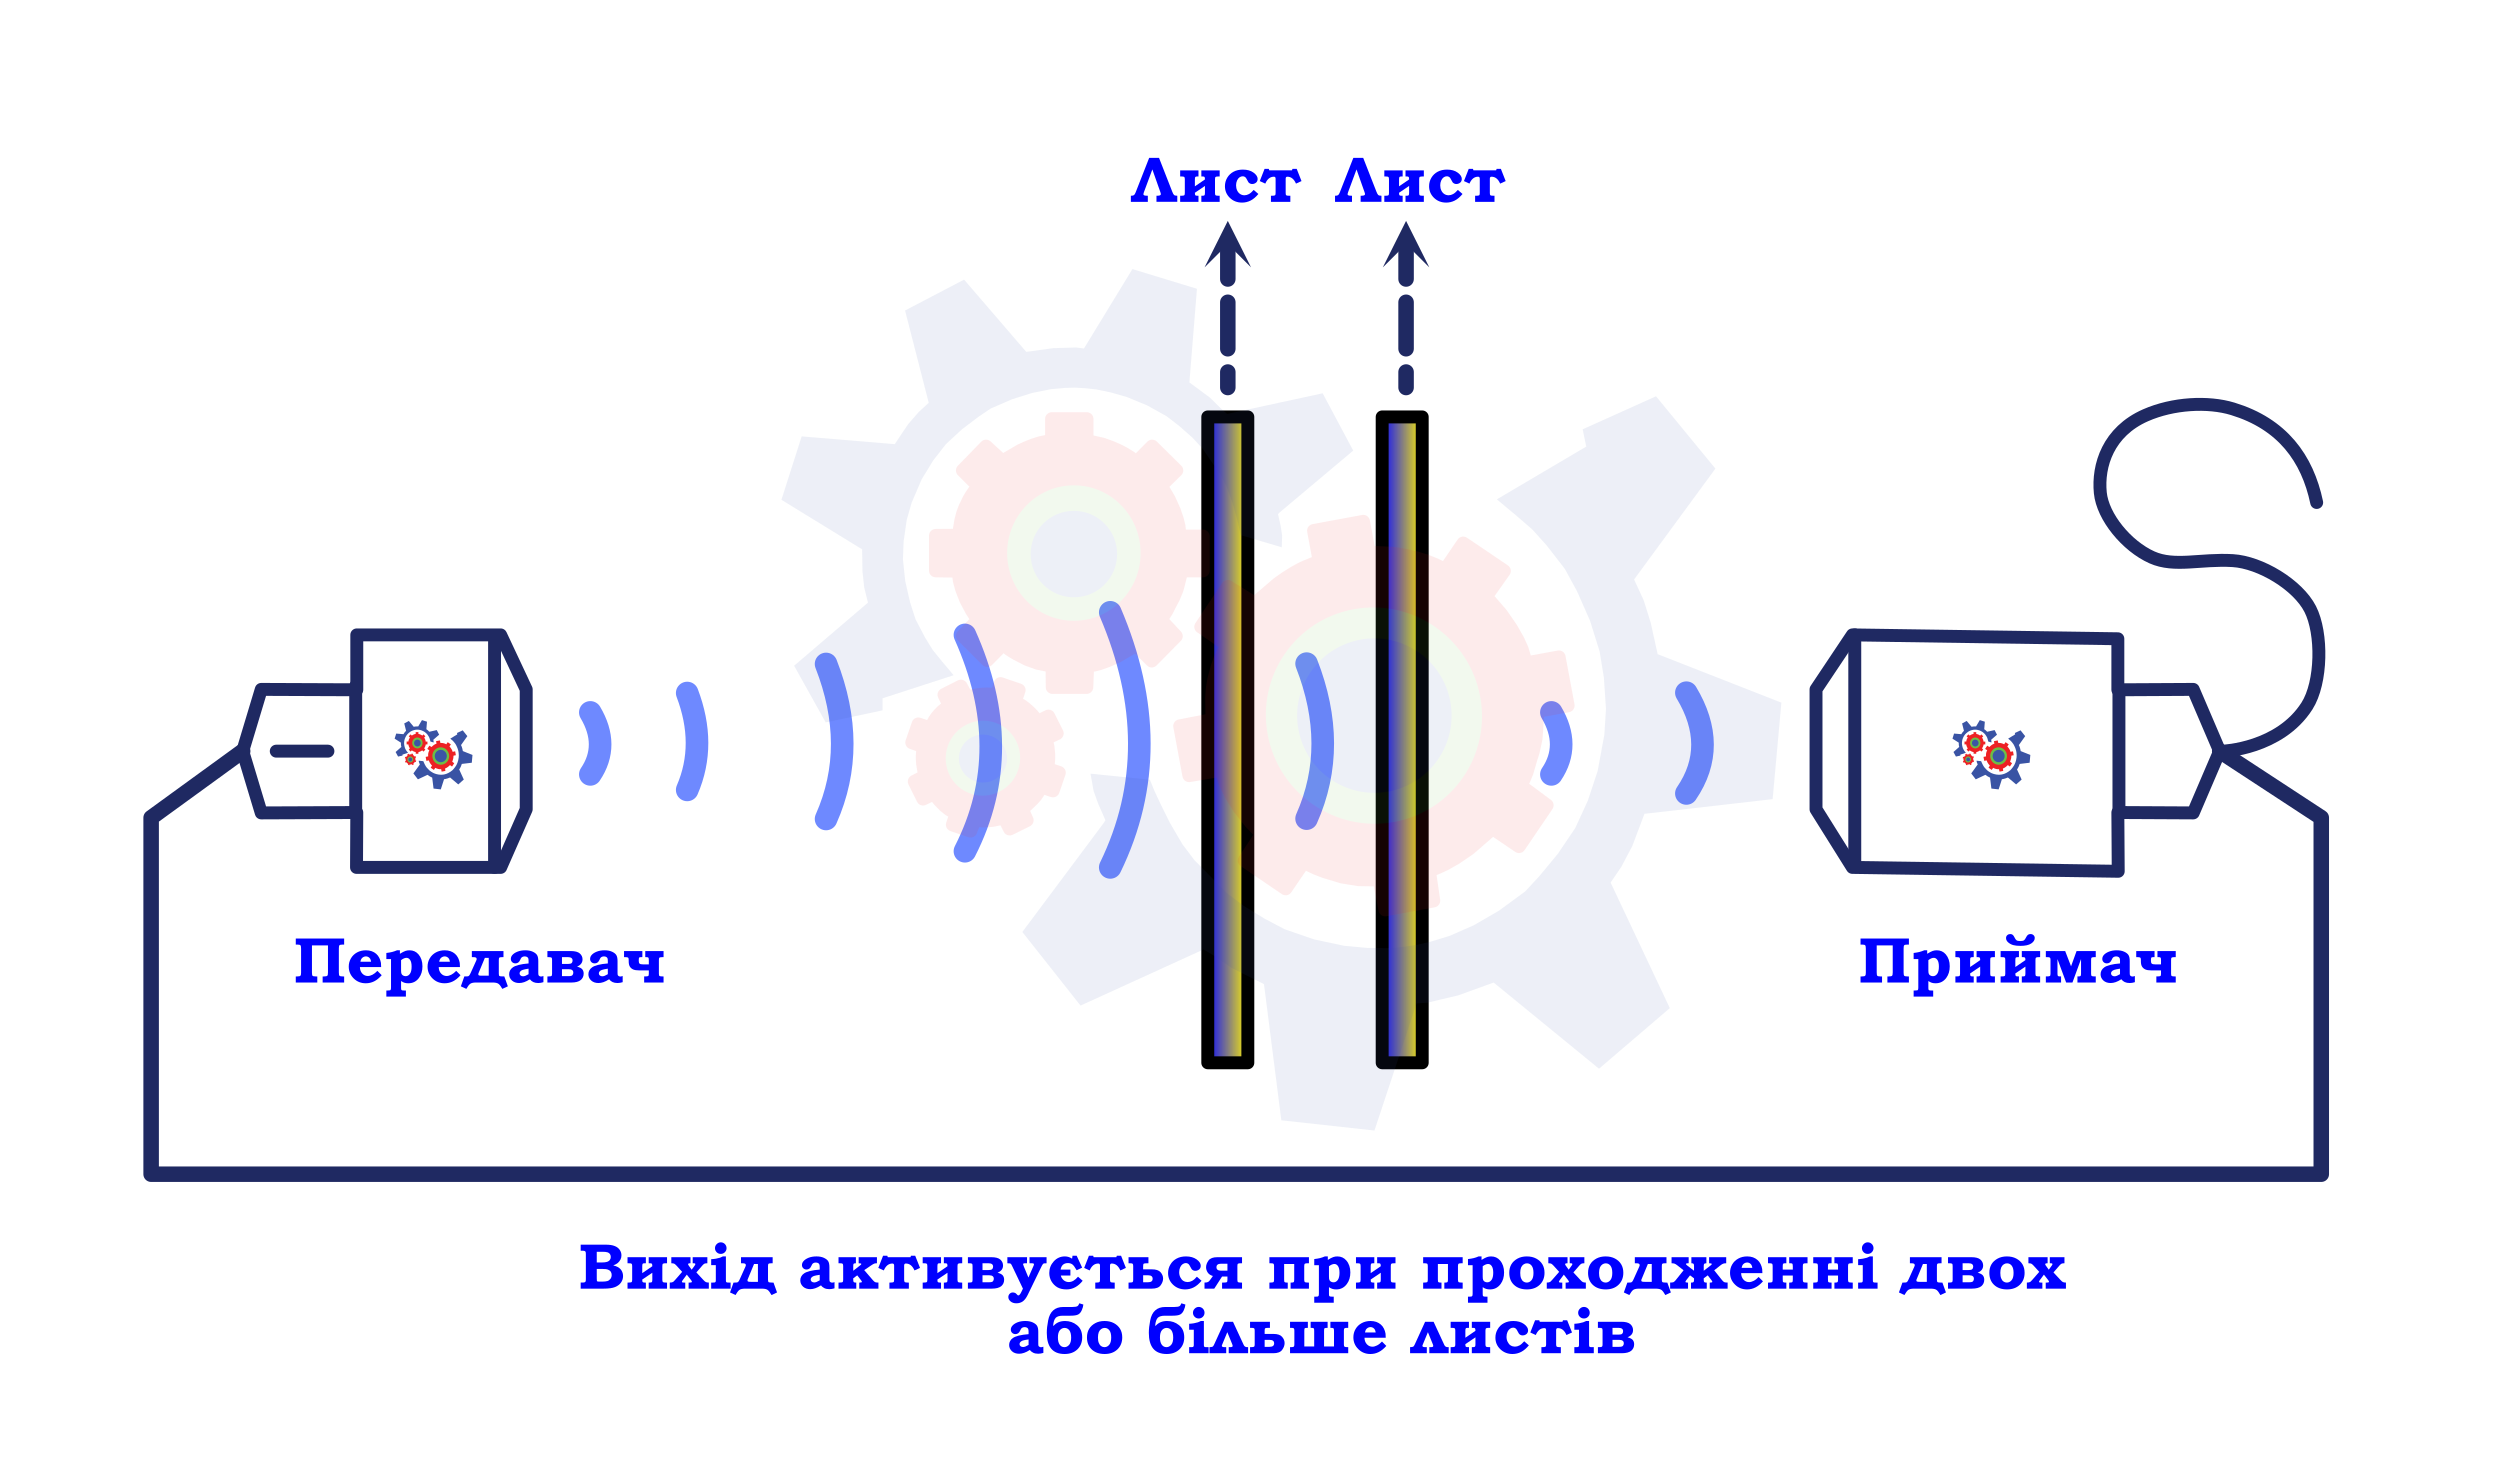 <?xml version="1.0" encoding="UTF-8" standalone="no"?><!DOCTYPE svg PUBLIC "-//W3C//DTD SVG 1.1//EN" "http://www.w3.org/Graphics/SVG/1.1/DTD/svg11.dtd"><svg width="100%" height="100%" viewBox="0 0 2688 1567" version="1.1" xmlns="http://www.w3.org/2000/svg" xmlns:xlink="http://www.w3.org/1999/xlink" xml:space="preserve" xmlns:serif="http://www.serif.com/" style="fill-rule:evenodd;clip-rule:evenodd;stroke-linecap:round;stroke-linejoin:round;stroke-miterlimit:1.5;"><rect id="Монтажная-область2" serif:id="Монтажная область2" x="0" y="0" width="2687.5" height="1566.67" style="fill:none;"/><clipPath id="_clip1"><rect id="Монтажная-область21" serif:id="Монтажная область2" x="0" y="0" width="2687.5" height="1566.67"/></clipPath><g clip-path="url(#_clip1)"><rect id="Монтажная-область1" serif:id="Монтажная область1" x="79.167" y="-29.167" width="2687.5" height="1566.67" style="fill:none;"/><path d="M2390.2,807.639c0,-0 60.764,-2.315 90.278,-48.611c16.06,-25.191 16.783,-78.125 3.472,-104.167c-13.31,-26.042 -53.555,-50.322 -83.333,-52.083c-34.45,-2.037 -62.466,7.402 -86.805,-3.472c-27.2,-12.153 -53.014,-43.521 -55.556,-69.445c-2.894,-29.514 8.569,-65.691 48.611,-83.333c29.579,-13.033 67.153,-15.04 93.75,-6.945c53.241,16.204 80.258,52.962 90.278,100.695" style="fill:none;stroke:#1f2962;stroke-width:13.89px;"/><path d="M2386.61,807.639l109.222,71.528l0,383.333l-2333.33,0l0,-383.333l98.417,-71.528" style="fill:none;stroke:#1f2962;stroke-width:16.67px;"/><path d="M260.917,807.639l19.991,-66.406l102.705,0.434l-0,-59.028l154.677,-0l27.488,58.594l-0,128.906l-27.488,62.5l-154.957,-0l0.28,-59.028l-102.705,0.434l-19.991,-66.406Z" style="fill:none;stroke:#1f2962;stroke-width:13.89px;"/><path d="M2386.61,807.639l-28.461,-66.406l-81.034,0.434l0,-54.861l-285.399,-4.167l-39.133,58.594l-0,128.906l39.133,62.5l285.798,4.167l-0.399,-63.195l81.034,0.434l28.461,-66.406Z" style="fill:none;stroke:#1f2962;stroke-width:13.89px;"/><path d="M531.75,686.111l0,246.528" style="fill:none;stroke:#1f2962;stroke-width:13.89px;"/><path d="M1994.25,682.639l0,246.528" style="fill:#155871;stroke:#1f2962;stroke-width:13.89px;"/><path d="M382.445,737.5l-0,131.944" style="fill:none;stroke:#1f2962;stroke-width:13.89px;"/><path d="M2278.28,740.234l-0,131.944" style="fill:#155871;stroke:#1f2962;stroke-width:13.89px;"/><path d="M297.028,807.639l55.556,-0" style="fill:none;stroke:#1f2962;stroke-width:13.89px;"/><rect x="1298.61" y="448.264" width="43.056" height="694.444" style="fill:url(#_Linear2);stroke:#000;stroke-width:13.89px;"/><rect x="1486.11" y="448.264" width="43.056" height="694.444" style="fill:url(#_Linear3);stroke:#000;stroke-width:13.89px;"/><path d="M738.889,745.139c13.902,36.616 14.194,71.378 -0,104.167" style="fill:none;stroke:#6e89ff;stroke-width:24.31px;"/><path d="M1668.06,765.972c13.902,23.434 14.193,45.682 -0,66.667" style="fill:none;stroke:#6e89ff;stroke-width:24.31px;"/><path d="M634.722,765.972c13.903,23.434 14.194,45.682 0,66.667" style="fill:none;stroke:#6e89ff;stroke-width:24.31px;"/><path d="M1193.75,658.333c41.233,96.422 42.098,187.962 -0,274.306" style="fill:none;stroke:#6e89ff;stroke-width:24.31px;"/><path d="M1037.5,682.639c36.652,81.775 37.42,159.41 0,232.639" style="fill:none;stroke:#6e89ff;stroke-width:24.31px;"/><path d="M888.194,713.889c22.908,58.585 23.388,114.204 0,166.667" style="fill:none;stroke:#6e89ff;stroke-width:24.31px;"/><path d="M1404.86,713.542c22.907,58.585 23.388,114.204 0,166.666" style="fill:none;stroke:#6e89ff;stroke-width:24.31px;"/><path d="M1813.19,744.792c22.908,38.08 23.388,74.233 0,108.333" style="fill:none;stroke:#6e89ff;stroke-width:24.31px;"/><g opacity="0.09"><path d="M1051.47,522.219l-16.404,-16.384l25.15,-25.882l17.492,16.027l19.669,-11.487l6.737,-3.075l6.926,-2.741l5.482,-1.821l3.452,-0.92l2.908,-0.524l3.097,-0.753l3.662,-0.355l1.276,-0l0,-23.874l37.537,-0l0,23.706l6.361,1.276l6.193,1.444l4.206,0.9l5.273,1.841l5.293,1.988l6.549,2.908l6.382,3.285l6.382,4.018l4.184,3.096l2.553,2.197l16.948,-17.136l26.238,25.882l-16.759,16.384l8.746,14.96l5.461,12.198l3.285,9.667l1.632,6.738l0.732,6.737l0.544,2.908l0,1.277l24.774,-0l-0,36.804l-22.953,0l-3.641,14.563l-1.465,5.482l-3.808,9.123l-3.829,7.26l-3.473,6.926l-3.285,5.105l-3.097,4.206l16.592,17.848l-26.07,26.426l-16.928,-16.759l-19.689,11.654l-11.487,5.105l-8.369,2.93l-5.65,1.443l-4.373,0.9l-2.741,0.544l-0.899,22.598l-36.638,-0l-0.167,-22.786l-15.316,-3.076l-11.654,-4.185l-5.65,-2.929l-6.382,-3.285l-5.649,-3.452l-6.549,-4.75l-2.197,-1.255l-16.571,16.738l-26.427,-26.217l16.404,-17.136l-6.57,-10.023l-6.193,-11.654l-4.541,-11.676l-2.385,-8.725l-1.465,-10.566l-24.229,-0.377l-0,-37.537l22.786,-0.188l1.82,0l2.72,-16.404l1.841,-6.905l2.176,-6.026l2.197,-4.561l2.365,-4.896l2.72,-4.562l3.285,-4.749l2.741,-2.909l1.632,-1.632l-0.9,-0.92Z" style="fill:#ed2124;fill-rule:nonzero;"/><path d="M1051.47,522.219l-16.404,-16.384l25.15,-25.882l17.492,16.027l19.669,-11.487l6.737,-3.075l6.926,-2.741l5.482,-1.821l3.452,-0.92l2.908,-0.524l3.097,-0.753l3.662,-0.355l1.276,-0l0,-23.874l37.537,-0l0,23.706l6.361,1.276l6.193,1.444l4.206,0.9l5.273,1.841l5.293,1.988l6.549,2.908l6.382,3.285l6.382,4.018l4.184,3.096l2.553,2.197l16.948,-17.136l26.238,25.882l-16.759,16.384l8.746,14.96l5.461,12.198l3.285,9.667l1.632,6.738l0.732,6.737l0.544,2.908l0,1.277l24.774,-0l-0,36.804l-22.953,0l-3.641,14.563l-1.465,5.482l-3.808,9.123l-3.829,7.26l-3.473,6.926l-3.285,5.105l-3.097,4.206l16.592,17.848l-26.07,26.426l-16.928,-16.759l-19.689,11.654l-11.487,5.105l-8.369,2.93l-5.65,1.443l-4.373,0.9l-2.741,0.544l-0.899,22.598l-36.638,-0l-0.167,-22.786l-15.316,-3.076l-11.654,-4.185l-5.65,-2.929l-6.382,-3.285l-5.649,-3.452l-6.549,-4.75l-2.197,-1.255l-16.571,16.738l-26.427,-26.217l16.404,-17.136l-6.57,-10.023l-6.193,-11.654l-4.541,-11.676l-2.385,-8.725l-1.465,-10.566l-24.229,-0.377l-0,-37.537l22.786,-0.188l1.82,0l2.72,-16.404l1.841,-6.905l2.176,-6.026l2.197,-4.561l2.365,-4.896l2.72,-4.562l3.285,-4.749l2.741,-2.909l1.632,-1.632l-0.9,-0.92Z" style="fill:none;stroke:#ed2124;stroke-width:14.47px;stroke-linecap:butt;stroke-linejoin:miter;stroke-miterlimit:2;"/><path d="M1018.71,718.064l-5.817,-6.842l-9.96,-12.324l-8.306,-13.412l-10.253,-19.69l-5.817,-18.057l-5.251,-22.974l-2.49,-23.539l0.816,-19.438l3.327,-22.974l5.251,-18.329l10.818,-25.171l12.177,-19.961l13.852,-17.806l17.157,-15.86l18.015,-13.684l13.015,-8.767l22.702,-9.855l21.614,-6.822l20.212,-4.101l15.505,-1.38l10.524,-0.272l10.253,0.544l12.742,1.38l15.777,3.285l17.178,4.917l21.865,9.04l20.861,11.654l13.663,10.587l14.04,12.408l11.068,12.031l10.713,15.693l8.495,12.407l6.654,13.141l6.277,17.513l4.059,14.583l2.574,10.211l1.862,9.123l44.295,13.14l0.377,-12.785l-1.486,-9.834l-2.95,-13.14l1.862,-1.82l79.008,-66.412l-32.85,-61.641l-102.672,22.242l-6.256,-5.461l-12.199,-12.052l-22.158,-16.404l8.139,-100.684l-69.424,-21.175l-52.079,85.368l-8.495,-1.088l-10.713,0.356l-13.642,0.356l-29.168,4.038l-66.851,-77.71l-63.503,33.205l25.464,99.22l-10.692,9.855l-11.445,13.14l-14.416,21.51l-100.057,-8.37l-21.781,68.19l86.77,53.272l0.376,23.727l1.842,17.137l4.059,16.425l-79.405,67.855l33.98,60.929l61.118,-12.951l-0,-12.973l76.433,-24.794" style="fill:#3953a4;fill-rule:nonzero;"/><path d="M1226.38,594.656c-0,40.215 -32.118,72.814 -71.747,72.814c-39.609,0 -71.727,-32.599 -71.727,-72.814c0,-40.215 32.118,-72.835 71.727,-72.835c39.629,0 71.747,32.62 71.747,72.835Z" style="fill:#6cbe45;fill-rule:nonzero;"/><path d="M1201.12,595.723c-0,25.694 -20.819,46.492 -46.492,46.492c-25.674,0 -46.472,-20.798 -46.472,-46.492c0,-25.652 20.798,-46.45 46.472,-46.45c25.673,-0 46.492,20.798 46.492,46.45Z" style="fill:#3c55a5;fill-rule:nonzero;"/><path d="M1020.95,758.613l-5.692,-11.57l17.911,-9.039l6.319,11.57l12.449,-2.468l4.101,-0.419l4.143,-0.188l3.223,0.021l1.966,0.146l1.653,0.251l1.758,0.189l1.988,0.439l0.669,0.251l4.29,-12.533l19.772,6.779l-4.247,12.408l3.118,1.82l3.013,1.883l2.05,1.256l2.448,1.904l2.427,2.008l2.93,2.72l2.782,2.846l2.637,3.243l1.653,2.385l0.962,1.612l11.989,-5.922l9.186,18.308l-11.78,5.566l1.925,9.437l0.69,7.386l-0.021,5.628l-0.334,3.829l-0.837,3.662l-0.23,1.632l-0.231,0.69l13.057,4.457l-6.612,19.292l-12.094,-4.122l-4.54,6.988l-1.758,2.615l-3.641,4.081l-3.347,3.159l-3.055,2.971l-2.658,2.093l-2.364,1.653l5.524,12.365l-18.476,9.144l-5.942,-11.843l-12.45,2.574l-6.967,0.586l-4.938,0.042l-3.243,-0.252l-2.469,-0.313l-1.528,-0.21l-4.561,11.697l-19.292,-6.612l3.997,-11.968l-7.512,-4.374l-5.398,-4.331l-2.448,-2.531l-2.762,-2.888l-2.364,-2.846l-2.595,-3.619l-0.941,-1.088l-11.739,5.816l-9.206,-18.559l11.717,-6.026l-1.653,-6.423l-1.171,-7.24l-0.314,-6.926l0.334,-5.021l1.13,-5.796l-12.721,-4.562l6.758,-19.689l12.031,3.997l0.963,0.314l4.394,-8.119l2.197,-3.285l2.238,-2.741l1.967,-1.987l2.134,-2.197l2.26,-1.884l2.574,-1.883l1.967,-1.046l1.15,-0.565l-0.313,-0.628Z" style="fill:#ed2124;fill-rule:nonzero;"/><path d="M1020.95,758.613l-5.692,-11.57l17.911,-9.039l6.319,11.57l12.449,-2.468l4.101,-0.419l4.143,-0.188l3.223,0.021l1.966,0.146l1.653,0.251l1.758,0.189l1.988,0.439l0.669,0.251l4.29,-12.533l19.772,6.779l-4.247,12.408l3.118,1.82l3.013,1.883l2.05,1.256l2.448,1.904l2.427,2.008l2.93,2.72l2.782,2.846l2.637,3.243l1.653,2.385l0.962,1.612l11.989,-5.922l9.186,18.308l-11.78,5.566l1.925,9.437l0.69,7.386l-0.021,5.628l-0.334,3.829l-0.837,3.662l-0.23,1.632l-0.231,0.69l13.057,4.457l-6.612,19.292l-12.094,-4.122l-4.54,6.988l-1.758,2.615l-3.641,4.081l-3.347,3.159l-3.055,2.971l-2.658,2.093l-2.364,1.653l5.524,12.365l-18.476,9.144l-5.942,-11.843l-12.45,2.574l-6.967,0.586l-4.938,0.042l-3.243,-0.252l-2.469,-0.313l-1.528,-0.21l-4.561,11.697l-19.292,-6.612l3.997,-11.968l-7.512,-4.374l-5.398,-4.331l-2.448,-2.531l-2.762,-2.888l-2.364,-2.846l-2.595,-3.619l-0.941,-1.088l-11.739,5.816l-9.206,-18.559l11.717,-6.026l-1.653,-6.423l-1.171,-7.24l-0.314,-6.926l0.334,-5.021l1.13,-5.796l-12.721,-4.562l6.758,-19.689l12.031,3.997l0.963,0.314l4.394,-8.119l2.197,-3.285l2.238,-2.741l1.967,-1.987l2.134,-2.197l2.26,-1.884l2.574,-1.883l1.967,-1.046l1.15,-0.565l-0.313,-0.628Z" style="fill:none;stroke:#ed2124;stroke-width:14.47px;stroke-linecap:butt;stroke-linejoin:miter;stroke-miterlimit:2;"/><path d="M1094.64,828.122c-7.219,21.091 -30.005,32.41 -50.887,25.255c-20.881,-7.115 -31.95,-29.984 -24.731,-51.096c7.239,-21.112 30.025,-32.432 50.907,-25.276c20.882,7.114 31.95,30.026 24.711,51.117Z" style="fill:#6cbe45;fill-rule:nonzero;"/><path d="M1081.39,823.979c-4.603,13.454 -19.313,20.61 -32.85,16.006c-13.517,-4.645 -20.756,-19.291 -16.132,-32.787c4.603,-13.454 19.312,-20.61 32.829,-15.965c13.537,4.604 20.777,19.271 16.153,32.746Z" style="fill:#3c55a5;fill-rule:nonzero;"/><path d="M1318.88,692.83l-27.557,-18.873l28.854,-43.145l28.979,18.078l24.899,-21.363l8.746,-6.13l9.081,-5.671l7.261,-3.996l4.687,-2.176l3.975,-1.57l4.206,-1.82l5.063,-1.465l1.8,-0.334l-6.256,-33.729l53.187,-9.813l6.215,33.498l9.394,0.105l9.144,0.46l6.172,0.189l7.993,1.171l8.014,1.465l10.043,2.385l9.897,2.992l10.106,3.997l6.759,3.285l4.184,2.406l19.522,-28.624l43.961,29.712l-19.438,27.556l16.32,18.811l10.943,15.839l7.198,12.784l4.08,9.102l2.824,9.332l1.528,3.975l0.335,1.779l35.13,-6.445l9.667,52.016l-32.557,5.985l-1.339,21.551l-0.628,8.118l-3.034,13.852l-3.494,11.278l-3.097,10.712l-3.306,8.077l-3.285,6.737l28.184,20.903l-29.983,44.149l-28.435,-19.271l-24.816,21.614l-14.939,10.19l-11.111,6.319l-7.616,3.536l-5.963,2.448l-3.724,1.465l4.645,32.159l-51.912,9.583l-6.235,-32.138l-22.514,-0.356l-17.617,-2.887l-8.788,-2.658l-9.897,-2.992l-8.914,-3.41l-10.545,-4.959l-3.432,-1.214l-19.082,27.996l-44.337,-30.172l18.747,-28.477l-11.926,-12.449l-11.843,-14.856l-9.541,-15.274l-5.628,-11.759l-4.855,-14.563l-34.461,5.837l-9.813,-53.02l32.222,-6.235l2.553,-0.461l-0.418,-23.894l0.774,-10.274l1.506,-9.06l1.904,-6.988l2.072,-7.596l2.678,-7.155l3.39,-7.533l3.117,-4.833l1.904,-2.762l-1.527,-1.046Z" style="fill:#ed2124;fill-rule:nonzero;"/><path d="M1318.88,692.83l-27.557,-18.873l28.854,-43.145l28.979,18.078l24.899,-21.363l8.746,-6.13l9.081,-5.671l7.261,-3.996l4.687,-2.176l3.975,-1.57l4.206,-1.82l5.063,-1.465l1.8,-0.334l-6.256,-33.729l53.187,-9.813l6.215,33.498l9.394,0.105l9.144,0.46l6.172,0.189l7.993,1.171l8.014,1.465l10.043,2.385l9.897,2.992l10.106,3.997l6.759,3.285l4.184,2.406l19.522,-28.624l43.961,29.712l-19.438,27.556l16.32,18.811l10.943,15.839l7.198,12.784l4.08,9.102l2.824,9.332l1.528,3.975l0.335,1.779l35.13,-6.445l9.667,52.016l-32.557,5.985l-1.339,21.551l-0.628,8.118l-3.034,13.852l-3.494,11.278l-3.097,10.712l-3.306,8.077l-3.285,6.737l28.184,20.903l-29.983,44.149l-28.435,-19.271l-24.816,21.614l-14.939,10.19l-11.111,6.319l-7.616,3.536l-5.963,2.448l-3.724,1.465l4.645,32.159l-51.912,9.583l-6.235,-32.138l-22.514,-0.356l-17.617,-2.887l-8.788,-2.658l-9.897,-2.992l-8.914,-3.41l-10.545,-4.959l-3.432,-1.214l-19.082,27.996l-44.337,-30.172l18.747,-28.477l-11.926,-12.449l-11.843,-14.856l-9.541,-15.274l-5.628,-11.759l-4.855,-14.563l-34.461,5.837l-9.813,-53.02l32.222,-6.235l2.553,-0.461l-0.418,-23.894l0.774,-10.274l1.506,-9.06l1.904,-6.988l2.072,-7.596l2.678,-7.155l3.39,-7.533l3.117,-4.833l1.904,-2.762l-1.527,-1.046Z" style="fill:none;stroke:#ed2124;stroke-width:14.47px;stroke-linecap:butt;stroke-linejoin:miter;stroke-miterlimit:2;"/><path d="M1591.41,748.633c11.884,63.168 -29.565,123.721 -92.629,135.187c-63.043,11.466 -123.805,-30.485 -135.69,-93.633c-11.905,-63.189 29.565,-123.721 92.608,-135.166c63.064,-11.487 123.805,30.444 135.711,93.612Z" style="fill:#6cbe45;fill-rule:nonzero;"/><path d="M1559.37,754.324c8.348,45.091 -21.447,88.402 -66.537,96.73c-45.07,8.349 -88.361,-21.426 -96.73,-66.516c-8.349,-45.091 21.447,-88.381 66.537,-96.751c45.069,-8.348 88.381,21.447 96.73,66.537Z" style="fill:#3c55a5;fill-rule:nonzero;"/><path d="M1620.7,546.385l9.876,8.202l17.115,14.856l15.191,16.886l19.647,25.359l13.182,24.229l13.872,31.449l10.295,32.996l4.603,28.059l2.26,33.854l-1.737,27.703l-7.219,39.022l-10.587,31.993l-13.517,29.335l-18.559,27.493l-20.317,24.565l-15.044,16.153l-27.828,20.442l-27.201,15.797l-26.154,11.466l-20.568,6.277l-14.166,3.306l-14.018,2.072l-17.639,1.569l-22.325,-0.293l-24.669,-2.281l-32.244,-6.842l-31.678,-10.922l-21.572,-11.382l-22.64,-13.852l-18.538,-14.165l-19.103,-19.48l-15.128,-15.399l-12.847,-16.97l-13.642,-23.308l-9.792,-19.773l-6.487,-13.893l-5.189,-12.576l-63.817,-6.486l3.264,18.392l4.896,13.684l7.847,17.994l-1.946,3.118l-87.377,117.026l62.582,79.154l132.321,-60.386l10.106,6.11l20.024,13.809l34.796,17.409l18.643,146.402l100.141,11.006l45.32,-136.694l11.801,-0.795l14.395,-3.494l18.371,-4.31l38.27,-13.831l113.28,92.65l76.141,-65.177l-63.65,-134.978l11.613,-17.095l11.613,-21.97l13.161,-34.838l137.823,-15.797l9.416,-103.739l-133.053,-52.142l-7.47,-33.854l-7.532,-24.062l-10.337,-22.368l87.44,-119.222l-63.88,-77.794l-78.861,35.507l3.829,18.601l-96.123,56.724" style="fill:#3953a4;fill-rule:nonzero;"/></g><g transform="matrix(3.472,0,0,3.472,-438.062,1038.35)"><g transform="matrix(20,0,0,20,305.215,100)"><path d="M0.039,-0.587l-0,-0.094l0.386,-0c0.06,-0 0.106,0.007 0.14,0.021c0.034,0.013 0.06,0.033 0.078,0.059c0.018,0.026 0.027,0.054 0.027,0.085c0,0.023 -0.004,0.044 -0.014,0.064c-0.01,0.021 -0.024,0.038 -0.042,0.054c-0.018,0.015 -0.042,0.028 -0.071,0.038c0.031,0.008 0.056,0.017 0.073,0.027c0.024,0.014 0.044,0.033 0.058,0.057c0.014,0.025 0.021,0.052 0.021,0.083c0,0.036 -0.011,0.069 -0.032,0.099c-0.022,0.031 -0.053,0.054 -0.093,0.07c-0.04,0.016 -0.098,0.024 -0.175,0.024l-0.356,-0l-0,-0.094l0.026,-0c0.018,-0 0.03,-0.002 0.037,-0.005c0.006,-0.003 0.011,-0.007 0.013,-0.013c0.003,-0.006 0.004,-0.019 0.004,-0.038l0,-0.38c0,-0.02 -0.001,-0.033 -0.004,-0.039c-0.002,-0.005 -0.007,-0.01 -0.013,-0.013c-0.007,-0.003 -0.019,-0.005 -0.037,-0.005l-0.026,0Zm0.249,0.182l0.074,-0c0.039,-0 0.068,-0.004 0.087,-0.01c0.019,-0.007 0.033,-0.016 0.042,-0.03c0.01,-0.013 0.014,-0.028 0.014,-0.045c0,-0.018 -0.004,-0.033 -0.013,-0.046c-0.009,-0.013 -0.022,-0.022 -0.039,-0.027c-0.017,-0.006 -0.047,-0.008 -0.091,-0.008l-0.074,-0l-0,0.166Zm-0,0.1l-0,0.147c-0,0.021 0.001,0.033 0.002,0.037c0.002,0.004 0.004,0.008 0.008,0.009c0.004,0.002 0.014,0.003 0.031,0.003l0.049,0c0.029,0 0.053,-0.003 0.072,-0.008c0.019,-0.005 0.035,-0.016 0.049,-0.033c0.013,-0.017 0.02,-0.038 0.02,-0.061c-0,-0.021 -0.005,-0.038 -0.015,-0.052c-0.009,-0.014 -0.023,-0.024 -0.042,-0.031c-0.019,-0.008 -0.048,-0.011 -0.086,-0.011l-0.088,-0Z" style="fill:#00f;fill-rule:nonzero;"/></g><g transform="matrix(20,0,0,20,319.619,100)"><path d="M0.328,-0.487l-0,0.094l-0.015,-0c-0.018,-0 -0.03,0.002 -0.034,0.008c-0.005,0.005 -0.007,0.018 -0.007,0.038l-0,0.107l0.156,-0.107c-0,-0.021 -0.003,-0.034 -0.007,-0.039c-0.005,-0.005 -0.016,-0.007 -0.034,-0.007l-0.015,-0l0,-0.094l0.284,-0l-0,0.094l-0.014,-0c-0.026,-0 -0.043,0.002 -0.049,0.007c-0.006,0.004 -0.01,0.016 -0.01,0.035l0,0.215c0,0.019 0.004,0.03 0.01,0.035c0.006,0.004 0.022,0.007 0.049,0.007l0.014,-0l-0,0.094l-0.284,-0l0,-0.094l0.015,-0c0.018,-0 0.03,-0.003 0.034,-0.008c0.005,-0.005 0.007,-0.018 0.007,-0.039l-0,-0.105l-0.156,0.105c-0,0.022 0.002,0.035 0.007,0.039c0.004,0.005 0.016,0.008 0.034,0.008l0.015,-0l-0,0.094l-0.284,-0l-0,-0.094l0.014,-0c0.026,-0 0.042,-0.003 0.049,-0.007c0.006,-0.005 0.009,-0.016 0.009,-0.035l0,-0.215c0,-0.018 -0.003,-0.03 -0.009,-0.035c-0.006,-0.005 -0.023,-0.007 -0.049,-0.007l-0.014,-0l-0,-0.094l0.284,-0Z" style="fill:#00f;fill-rule:nonzero;"/></g><g transform="matrix(20,0,0,20,333.623,100)"><path d="M0.022,-0.487l0.297,-0l-0,0.094c-0.016,-0 -0.026,0.001 -0.03,0.004c-0.005,0.002 -0.007,0.006 -0.007,0.012c0,0.005 0.004,0.013 0.013,0.025l0.042,0.059l0.043,-0.059c0.009,-0.012 0.014,-0.021 0.014,-0.026c0,-0.006 -0.002,-0.009 -0.006,-0.012c-0.004,-0.002 -0.016,-0.003 -0.035,-0.003l-0,-0.094l0.227,-0l-0,0.094c-0.02,-0 -0.034,0.002 -0.044,0.006c-0.009,0.004 -0.019,0.013 -0.031,0.026l-0.095,0.11l0.104,0.112c0.018,0.02 0.032,0.032 0.042,0.037c0.011,0.005 0.026,0.008 0.047,0.008l-0,0.094l-0.313,-0l0,-0.094l0.018,-0c0.014,-0 0.023,-0.002 0.027,-0.004c0.004,-0.003 0.006,-0.006 0.006,-0.01c0,-0.005 -0.005,-0.013 -0.014,-0.026l-0.065,-0.083l-0.058,0.078c-0.012,0.016 -0.018,0.027 -0.018,0.031c-0,0.004 0.002,0.008 0.005,0.01c0.004,0.003 0.013,0.004 0.026,0.004l0.021,-0l-0,0.094l-0.24,0l-0,-0.094c0.014,0 0.026,-0.001 0.034,-0.003c0.008,-0.002 0.016,-0.006 0.022,-0.01c0.006,-0.005 0.015,-0.014 0.026,-0.027l0.11,-0.126l-0.092,-0.101c-0.012,-0.013 -0.023,-0.021 -0.032,-0.026c-0.01,-0.004 -0.024,-0.006 -0.044,-0.006l0,-0.094Z" style="fill:#00f;fill-rule:nonzero;"/></g><g transform="matrix(20,0,0,20,345.625,100)"><path d="M0.188,-0.717c0.024,0 0.045,0.009 0.063,0.026c0.017,0.018 0.026,0.039 0.026,0.064c-0,0.025 -0.009,0.046 -0.026,0.063c-0.018,0.018 -0.039,0.026 -0.064,0.026c-0.024,0 -0.045,-0.008 -0.063,-0.026c-0.017,-0.017 -0.026,-0.038 -0.026,-0.063c0,-0.024 0.009,-0.045 0.027,-0.063c0.018,-0.018 0.039,-0.027 0.063,-0.027Zm0.079,0.218l-0,0.361c-0,0.017 0.001,0.028 0.003,0.032c0.001,0.003 0.005,0.006 0.01,0.009c0.005,0.002 0.016,0.003 0.034,0.003l0.026,-0l0,0.094l-0.301,-0l-0,-0.094l0.025,-0c0.017,-0 0.028,-0.001 0.033,-0.003c0.005,-0.002 0.008,-0.005 0.01,-0.009c0.003,-0.004 0.004,-0.013 0.004,-0.025l-0,-0.233l-0.072,-0l-0,-0.092c0.025,-0.001 0.05,-0.004 0.074,-0.008c0.023,-0.005 0.044,-0.01 0.063,-0.015c0.012,-0.004 0.027,-0.011 0.044,-0.02l0.047,-0Z" style="fill:#00f;fill-rule:nonzero;"/></g><g transform="matrix(20,0,0,20,352.822,100)"><path d="M0.056,0.099l-0.085,-0.04l0.054,-0.153l0.018,-0c0.022,-0 0.035,-0.001 0.041,-0.003c0.006,-0.002 0.012,-0.007 0.018,-0.013c0.006,-0.007 0.013,-0.021 0.023,-0.043l0.083,-0.184c0.005,-0.011 0.008,-0.02 0.008,-0.026c-0,-0.012 -0.004,-0.02 -0.013,-0.024c-0.008,-0.004 -0.024,-0.006 -0.048,-0.006l-0.014,-0l0,-0.094l0.49,-0l-0,0.094l-0.014,-0c-0.026,-0 -0.043,0.002 -0.049,0.007c-0.006,0.004 -0.009,0.016 -0.009,0.035l-0,0.215c-0,0.019 0.003,0.03 0.009,0.035c0.006,0.004 0.024,0.007 0.052,0.007l0.024,-0l0.055,0.153l-0.086,0.04c-0.021,-0.038 -0.04,-0.064 -0.058,-0.078c-0.018,-0.014 -0.048,-0.021 -0.091,-0.021l-0.259,-0c-0.042,-0 -0.073,0.007 -0.091,0.021c-0.018,0.015 -0.037,0.041 -0.058,0.078Zm0.347,-0.204l-0,-0.277l-0.06,0l-0.097,0.235c-0.004,0.007 -0.005,0.013 -0.005,0.016c-0,0.011 0.003,0.018 0.009,0.021c0.007,0.003 0.024,0.005 0.052,0.005l0.101,-0Z" style="fill:#00f;fill-rule:nonzero;"/></g><g transform="matrix(20,0,0,20,373.359,100)"><path d="M0.333,-0.295l-0,-0.037c-0,-0.021 -0.002,-0.036 -0.006,-0.044c-0.003,-0.008 -0.01,-0.015 -0.019,-0.02c-0.01,-0.006 -0.022,-0.008 -0.036,-0.008c-0.01,-0 -0.02,0.001 -0.029,0.005c-0.009,0.004 -0.016,0.008 -0.021,0.014c-0.005,0.005 -0.011,0.016 -0.018,0.032c-0.009,0.02 -0.019,0.035 -0.031,0.043c-0.013,0.009 -0.027,0.014 -0.044,0.014c-0.02,-0 -0.038,-0.007 -0.051,-0.02c-0.013,-0.013 -0.02,-0.029 -0.02,-0.048c0,-0.022 0.007,-0.041 0.021,-0.058c0.018,-0.023 0.045,-0.041 0.081,-0.056c0.036,-0.014 0.077,-0.021 0.122,-0.021c0.045,-0 0.084,0.007 0.116,0.022c0.031,0.015 0.054,0.032 0.066,0.052c0.013,0.021 0.019,0.052 0.019,0.093l-0,0.175c-0,0.022 0.001,0.035 0.003,0.042c0.003,0.006 0.007,0.011 0.015,0.015c0.007,0.005 0.016,0.007 0.025,0.007c0.009,0 0.021,-0.002 0.036,-0.008l0,0.096c-0.027,0.008 -0.054,0.013 -0.079,0.013c-0.03,-0 -0.056,-0.005 -0.077,-0.015c-0.021,-0.01 -0.039,-0.024 -0.053,-0.044c-0.033,0.021 -0.062,0.036 -0.089,0.045c-0.026,0.009 -0.052,0.014 -0.077,0.014c-0.046,-0 -0.084,-0.013 -0.112,-0.039c-0.029,-0.027 -0.043,-0.059 -0.043,-0.097c-0,-0.022 0.005,-0.042 0.015,-0.06c0.01,-0.019 0.024,-0.035 0.044,-0.048c0.02,-0.014 0.05,-0.026 0.091,-0.037c0.042,-0.01 0.092,-0.018 0.151,-0.022Zm-0,0.081c-0.043,0.006 -0.073,0.012 -0.091,0.018c-0.017,0.007 -0.03,0.015 -0.037,0.024c-0.008,0.01 -0.012,0.02 -0.012,0.03c0,0.013 0.005,0.024 0.015,0.033c0.01,0.008 0.023,0.013 0.04,0.013c0.01,-0 0.023,-0.003 0.037,-0.008c0.014,-0.006 0.03,-0.014 0.048,-0.025l-0,-0.085Z" style="fill:#00f;fill-rule:nonzero;"/></g><g transform="matrix(20,0,0,20,384.961,100)"><path d="M0.044,-0l-0,-0.094l0.014,-0c0.026,-0 0.042,-0.003 0.049,-0.007c0.006,-0.005 0.009,-0.016 0.009,-0.035l0,-0.215c0,-0.018 -0.003,-0.03 -0.009,-0.035c-0.006,-0.005 -0.023,-0.007 -0.049,-0.007l-0.014,-0l-0,-0.094l0.269,-0l0,0.094c-0.019,-0 -0.031,0.003 -0.035,0.008c-0.004,0.005 -0.006,0.016 -0.006,0.032l-0,0.076l0.104,-0.081c0.014,-0.01 0.021,-0.018 0.021,-0.023c0,-0.008 -0.013,-0.012 -0.041,-0.012l-0,-0.094l0.283,-0l0,0.094c-0.019,-0 -0.033,0.002 -0.043,0.006c-0.01,0.004 -0.027,0.014 -0.051,0.03l-0.103,0.07l0.135,0.157c0.014,0.016 0.026,0.026 0.035,0.03c0.008,0.004 0.025,0.006 0.05,0.006l-0,0.094l-0.297,-0l0,-0.094l0.011,-0c0.02,-0 0.03,-0.004 0.03,-0.012c-0,-0.005 -0.005,-0.014 -0.016,-0.028l-0.056,-0.072l-0.062,0.046l-0,0.026c-0,0.016 0.002,0.026 0.008,0.032c0.005,0.005 0.014,0.008 0.029,0.008l0.01,-0l-0,0.094l-0.275,-0Z" style="fill:#00f;fill-rule:nonzero;"/></g><g transform="matrix(20,0,0,20,398.223,100)"><path d="M0.503,-0.51l0.065,-0l0.075,0.189l-0.086,0.039c-0.031,-0.072 -0.076,-0.107 -0.134,-0.107c-0.017,-0 -0.026,0.01 -0.026,0.031l0,0.222c0,0.019 0.004,0.03 0.01,0.035c0.006,0.004 0.022,0.007 0.049,0.007l0.014,-0l-0,0.094l-0.301,-0l0,-0.094l0.015,-0c0.026,-0 0.042,-0.003 0.048,-0.007c0.007,-0.005 0.01,-0.016 0.01,-0.035l-0,-0.222c-0,-0.021 -0.009,-0.031 -0.026,-0.031c-0.059,-0 -0.103,0.035 -0.134,0.107l-0.085,-0.039l0.074,-0.189l0.065,-0l0.008,0.023l0.351,-0l0.008,-0.023Z" style="fill:#00f;fill-rule:nonzero;"/></g><g transform="matrix(20,0,0,20,411.025,100)"><path d="M0.328,-0.487l-0,0.094l-0.015,-0c-0.018,-0 -0.03,0.002 -0.034,0.008c-0.005,0.005 -0.007,0.018 -0.007,0.038l-0,0.107l0.156,-0.107c-0,-0.021 -0.003,-0.034 -0.007,-0.039c-0.005,-0.005 -0.016,-0.007 -0.034,-0.007l-0.015,-0l0,-0.094l0.284,-0l-0,0.094l-0.014,-0c-0.026,-0 -0.043,0.002 -0.049,0.007c-0.006,0.004 -0.01,0.016 -0.01,0.035l0,0.215c0,0.019 0.004,0.03 0.01,0.035c0.006,0.004 0.022,0.007 0.049,0.007l0.014,-0l-0,0.094l-0.284,-0l0,-0.094l0.015,-0c0.018,-0 0.03,-0.003 0.034,-0.008c0.005,-0.005 0.007,-0.018 0.007,-0.039l-0,-0.105l-0.156,0.105c-0,0.022 0.002,0.035 0.007,0.039c0.004,0.005 0.016,0.008 0.034,0.008l0.015,-0l-0,0.094l-0.284,-0l-0,-0.094l0.014,-0c0.026,-0 0.042,-0.003 0.049,-0.007c0.006,-0.005 0.009,-0.016 0.009,-0.035l0,-0.215c0,-0.018 -0.003,-0.03 -0.009,-0.035c-0.006,-0.005 -0.023,-0.007 -0.049,-0.007l-0.014,-0l-0,-0.094l0.284,-0Z" style="fill:#00f;fill-rule:nonzero;"/></g><g transform="matrix(20,0,0,20,425.029,100)"><path d="M0.044,-0.094l0.014,-0c0.026,-0 0.042,-0.003 0.049,-0.007c0.006,-0.005 0.009,-0.016 0.009,-0.035l0,-0.215c0,-0.019 -0.003,-0.031 -0.009,-0.035c-0.006,-0.005 -0.023,-0.007 -0.049,-0.007l-0.014,-0l-0,-0.094l0.36,-0c0.067,-0 0.114,0.012 0.142,0.037c0.028,0.025 0.042,0.056 0.042,0.092c-0,0.051 -0.028,0.088 -0.085,0.111c0.043,0.012 0.07,0.027 0.083,0.045c0.013,0.018 0.019,0.039 0.019,0.064c0,0.041 -0.015,0.074 -0.045,0.1c-0.031,0.025 -0.08,0.038 -0.147,0.038l-0.369,0l-0,-0.094Zm0.226,-0.194l0.092,0c0.029,0 0.049,-0.004 0.058,-0.014c0.009,-0.009 0.014,-0.022 0.014,-0.039c-0,-0.035 -0.024,-0.052 -0.072,-0.052l-0.092,-0l-0,0.105Zm-0,0.189l0.103,0c0.031,0 0.051,-0.005 0.059,-0.016c0.009,-0.011 0.013,-0.024 0.013,-0.038c-0,-0.036 -0.024,-0.054 -0.072,-0.054l-0.103,0l-0,0.108Z" style="fill:#00f;fill-rule:nonzero;"/></g><g transform="matrix(20,0,0,20,437.969,100)"><path d="M0.008,-0.487l0.305,-0l-0.001,0.094l-0.02,-0c-0.018,-0 -0.029,0.001 -0.034,0.004c-0.005,0.002 -0.007,0.006 -0.007,0.01c-0,0.004 0.003,0.014 0.01,0.031l0.073,0.176l0.077,-0.176c0.006,-0.013 0.009,-0.023 0.009,-0.029c-0,-0.005 -0.003,-0.009 -0.007,-0.012c-0.005,-0.003 -0.017,-0.004 -0.034,-0.004l-0.028,-0l0,-0.094l0.264,-0l-0,0.094c-0.024,0 -0.037,0.001 -0.041,0.002c-0.006,0.002 -0.01,0.004 -0.014,0.008c-0.003,0.003 -0.009,0.013 -0.018,0.029l-0.22,0.453c-0.023,0.047 -0.049,0.08 -0.076,0.099c-0.028,0.019 -0.06,0.029 -0.099,0.029c-0.037,-0 -0.067,-0.01 -0.09,-0.03c-0.023,-0.02 -0.034,-0.042 -0.034,-0.067c-0,-0.019 0.007,-0.036 0.02,-0.05c0.014,-0.014 0.031,-0.021 0.05,-0.021c0.013,-0 0.025,0.003 0.038,0.009c0.008,0.005 0.016,0.012 0.025,0.022c0.005,0.006 0.009,0.011 0.012,0.012c0.003,0.002 0.006,0.003 0.009,0.003c0.007,-0 0.014,-0.003 0.02,-0.01c0.01,-0.01 0.021,-0.028 0.033,-0.055l0.019,-0.04l-0.166,-0.348c-0.008,-0.018 -0.014,-0.029 -0.019,-0.033c-0.004,-0.005 -0.009,-0.008 -0.015,-0.01c-0.005,-0.001 -0.019,-0.002 -0.041,-0.002l-0,-0.094Z" style="fill:#00f;fill-rule:nonzero;"/></g><g transform="matrix(20,0,0,20,450.371,100)"><path d="M0.216,-0.203c0.005,0.027 0.019,0.051 0.042,0.071c0.023,0.02 0.05,0.03 0.081,0.03c0.049,0 0.096,-0.027 0.143,-0.083l0.072,0.063c-0.071,0.089 -0.154,0.134 -0.249,0.134c-0.057,-0 -0.105,-0.011 -0.143,-0.033c-0.037,-0.022 -0.068,-0.053 -0.091,-0.092c-0.023,-0.039 -0.034,-0.082 -0.034,-0.129c-0,-0.07 0.023,-0.13 0.07,-0.181c0.047,-0.051 0.104,-0.076 0.172,-0.076c0.04,-0 0.077,0.012 0.111,0.035l0.007,-0.046l0.064,-0l0.085,0.185l-0.085,0.04c-0.028,-0.049 -0.051,-0.08 -0.069,-0.092c-0.019,-0.012 -0.04,-0.019 -0.065,-0.019c-0.065,0 -0.103,0.034 -0.115,0.101l0.152,-0l-0,0.092l-0.148,0Z" style="fill:#00f;fill-rule:nonzero;"/></g><g transform="matrix(20,0,0,20,461.973,100)"><path d="M0.503,-0.51l0.065,-0l0.075,0.189l-0.086,0.039c-0.031,-0.072 -0.076,-0.107 -0.134,-0.107c-0.017,-0 -0.026,0.01 -0.026,0.031l0,0.222c0,0.019 0.004,0.03 0.01,0.035c0.006,0.004 0.022,0.007 0.049,0.007l0.014,-0l-0,0.094l-0.301,-0l0,-0.094l0.015,-0c0.026,-0 0.042,-0.003 0.048,-0.007c0.007,-0.005 0.01,-0.016 0.01,-0.035l-0,-0.222c-0,-0.021 -0.009,-0.031 -0.026,-0.031c-0.059,-0 -0.103,0.035 -0.134,0.107l-0.085,-0.039l0.074,-0.189l0.065,-0l0.008,0.023l0.351,-0l0.008,-0.023Z" style="fill:#00f;fill-rule:nonzero;"/></g><g transform="matrix(20,0,0,20,474.775,100)"><path d="M0.27,-0.299l0.135,-0c0.064,-0 0.109,0.015 0.135,0.045c0.026,0.03 0.039,0.062 0.039,0.098c0,0.035 -0.013,0.07 -0.038,0.104c-0.025,0.035 -0.071,0.052 -0.136,0.052l-0.361,-0l-0,-0.094l0.014,-0c0.026,-0 0.042,-0.003 0.049,-0.007c0.006,-0.005 0.009,-0.016 0.009,-0.035l0,-0.215c0,-0.018 -0.003,-0.03 -0.009,-0.035c-0.006,-0.005 -0.023,-0.007 -0.049,-0.007l-0.014,-0l-0,-0.094l0.308,-0l0,0.094l-0.014,-0c-0.032,-0 -0.052,0.002 -0.058,0.006c-0.007,0.005 -0.01,0.017 -0.01,0.036l-0,0.052Zm-0,0.2l0.076,-0c0.048,-0 0.071,-0.018 0.071,-0.054c0,-0.036 -0.023,-0.054 -0.071,-0.054l-0.076,-0l-0,0.108Z" style="fill:#00f;fill-rule:nonzero;"/></g><g transform="matrix(20,0,0,20,487.158,100)"><path d="M0.483,-0.185l0.072,0.063c-0.039,0.047 -0.079,0.081 -0.12,0.102c-0.041,0.021 -0.086,0.032 -0.133,0.032c-0.075,-0 -0.138,-0.025 -0.189,-0.074c-0.051,-0.049 -0.076,-0.109 -0.076,-0.18c0,-0.048 0.012,-0.091 0.036,-0.131c0.023,-0.04 0.055,-0.071 0.097,-0.093c0.041,-0.022 0.089,-0.033 0.145,-0.033c0.067,-0 0.122,0.016 0.165,0.047c0.042,0.031 0.063,0.063 0.063,0.098c0,0.015 -0.003,0.028 -0.01,0.039c-0.006,0.012 -0.016,0.021 -0.03,0.028c-0.014,0.008 -0.028,0.011 -0.044,0.011c-0.012,0 -0.023,-0.002 -0.033,-0.007c-0.009,-0.005 -0.018,-0.011 -0.024,-0.019c-0.003,-0.003 -0.009,-0.013 -0.017,-0.03c-0.011,-0.021 -0.019,-0.035 -0.025,-0.042c-0.006,-0.007 -0.013,-0.012 -0.021,-0.016c-0.008,-0.004 -0.018,-0.006 -0.028,-0.006c-0.017,0 -0.033,0.006 -0.049,0.017c-0.015,0.011 -0.028,0.027 -0.038,0.049c-0.01,0.023 -0.015,0.047 -0.015,0.075c0,0.03 0.006,0.057 0.018,0.08c0.012,0.024 0.027,0.043 0.047,0.055c0.02,0.012 0.042,0.018 0.065,0.018c0.023,0 0.046,-0.006 0.069,-0.018c0.023,-0.012 0.048,-0.034 0.075,-0.065Z" style="fill:#00f;fill-rule:nonzero;"/></g><g transform="matrix(20,0,0,20,498.76,100)"><path d="M0.293,-0.188l-0.121,0.188l-0.151,-0l-0,-0.094c0.026,-0 0.045,-0.003 0.056,-0.01c0.01,-0.007 0.02,-0.015 0.028,-0.027l0.046,-0.065c-0.038,-0.011 -0.066,-0.03 -0.082,-0.056c-0.016,-0.026 -0.024,-0.052 -0.024,-0.079c-0,-0.035 0.013,-0.07 0.038,-0.105c0.025,-0.034 0.07,-0.051 0.135,-0.051l0.384,-0l0,0.094l-0.014,-0c-0.026,-0 -0.043,0.002 -0.049,0.007c-0.006,0.004 -0.009,0.016 -0.009,0.035l-0,0.215c-0,0.019 0.003,0.03 0.009,0.035c0.006,0.004 0.023,0.007 0.049,0.007l0.014,-0l0,0.094l-0.309,-0l-0,-0.094l0.015,-0c0.032,-0 0.052,-0.002 0.058,-0.007c0.007,-0.004 0.01,-0.016 0.01,-0.035l0,-0.052l-0.083,0Zm0.083,-0.198l-0.098,-0c-0.048,-0 -0.072,0.018 -0.072,0.054c0,0.036 0.024,0.054 0.072,0.054l0.098,0l0,-0.108Z" style="fill:#00f;fill-rule:nonzero;"/></g><g transform="matrix(20,0,0,20,518.398,100)"><path d="M0.328,-0.094l-0,0.094l-0.284,-0l-0,-0.094l0.014,-0c0.026,-0 0.042,-0.003 0.049,-0.007c0.006,-0.005 0.009,-0.016 0.009,-0.035l0,-0.215c0,-0.018 -0.003,-0.03 -0.009,-0.035c-0.006,-0.005 -0.023,-0.007 -0.049,-0.007l-0.014,-0l-0,-0.094l0.612,-0l-0,0.094l-0.014,-0c-0.026,-0 -0.043,0.002 -0.049,0.007c-0.006,0.004 -0.01,0.016 -0.01,0.035l0,0.215c0,0.019 0.004,0.03 0.01,0.035c0.006,0.004 0.022,0.007 0.049,0.007l0.014,-0l-0,0.094l-0.284,-0l0,-0.094l0.015,-0c0.018,-0 0.03,-0.003 0.034,-0.008c0.005,-0.005 0.007,-0.018 0.007,-0.039l-0,-0.241l-0.156,0l-0,0.241c-0,0.022 0.002,0.035 0.007,0.039c0.004,0.005 0.016,0.008 0.034,0.008l0.015,-0Z" style="fill:#00f;fill-rule:nonzero;"/></g><g transform="matrix(20,0,0,20,532.402,100)"><path d="M0.248,-0.499l-0,0.054c0.037,-0.023 0.065,-0.037 0.085,-0.044c0.019,-0.007 0.041,-0.01 0.063,-0.01c0.057,-0 0.103,0.021 0.139,0.063c0.041,0.048 0.062,0.11 0.062,0.185c-0,0.071 -0.018,0.131 -0.054,0.179c-0.041,0.056 -0.096,0.084 -0.165,0.084c-0.022,-0 -0.042,-0.003 -0.058,-0.008c-0.017,-0.005 -0.035,-0.014 -0.054,-0.027l-0,0.098c-0,0.019 0.001,0.031 0.003,0.035c0.002,0.005 0.005,0.008 0.011,0.01c0.005,0.002 0.017,0.004 0.037,0.004l0.023,-0l0,0.094l-0.302,-0l-0,-0.094l0.016,-0c0.022,-0 0.036,-0.001 0.041,-0.003c0.004,-0.002 0.008,-0.006 0.011,-0.011c0.002,-0.006 0.004,-0.018 0.004,-0.035l-0,-0.438l-0.072,0l-0,-0.095c0.035,-0.004 0.064,-0.009 0.089,-0.015c0.025,-0.006 0.05,-0.015 0.075,-0.026l0.046,-0Zm0.018,0.152l-0,0.159c-0,0.026 0.002,0.043 0.007,0.054c0.004,0.011 0.013,0.019 0.024,0.026c0.012,0.007 0.025,0.01 0.04,0.01c0.026,-0 0.048,-0.012 0.066,-0.037c0.017,-0.024 0.026,-0.061 0.026,-0.111c-0,-0.046 -0.008,-0.081 -0.023,-0.103c-0.015,-0.022 -0.034,-0.033 -0.056,-0.033c-0.025,-0 -0.053,0.012 -0.084,0.035Z" style="fill:#00f;fill-rule:nonzero;"/></g><g transform="matrix(20,0,0,20,545.205,100)"><path d="M0.328,-0.487l-0,0.094l-0.015,-0c-0.018,-0 -0.03,0.002 -0.034,0.008c-0.005,0.005 -0.007,0.018 -0.007,0.038l-0,0.107l0.156,-0.107c-0,-0.021 -0.003,-0.034 -0.007,-0.039c-0.005,-0.005 -0.016,-0.007 -0.034,-0.007l-0.015,-0l0,-0.094l0.284,-0l-0,0.094l-0.014,-0c-0.026,-0 -0.043,0.002 -0.049,0.007c-0.006,0.004 -0.01,0.016 -0.01,0.035l0,0.215c0,0.019 0.004,0.03 0.01,0.035c0.006,0.004 0.022,0.007 0.049,0.007l0.014,-0l-0,0.094l-0.284,-0l0,-0.094l0.015,-0c0.018,-0 0.03,-0.003 0.034,-0.008c0.005,-0.005 0.007,-0.018 0.007,-0.039l-0,-0.105l-0.156,0.105c-0,0.022 0.002,0.035 0.007,0.039c0.004,0.005 0.016,0.008 0.034,0.008l0.015,-0l-0,0.094l-0.284,-0l-0,-0.094l0.014,-0c0.026,-0 0.042,-0.003 0.049,-0.007c0.006,-0.005 0.009,-0.016 0.009,-0.035l0,-0.215c0,-0.018 -0.003,-0.03 -0.009,-0.035c-0.006,-0.005 -0.023,-0.007 -0.049,-0.007l-0.014,-0l-0,-0.094l0.284,-0Z" style="fill:#00f;fill-rule:nonzero;"/></g><g transform="matrix(20,0,0,20,566.006,100)"><path d="M0.328,-0.094l-0,0.094l-0.284,-0l-0,-0.094l0.014,-0c0.026,-0 0.042,-0.003 0.049,-0.007c0.006,-0.005 0.009,-0.016 0.009,-0.035l0,-0.215c0,-0.018 -0.003,-0.03 -0.009,-0.035c-0.006,-0.005 -0.023,-0.007 -0.049,-0.007l-0.014,-0l-0,-0.094l0.612,-0l-0,0.094l-0.014,-0c-0.026,-0 -0.043,0.002 -0.049,0.007c-0.006,0.004 -0.01,0.016 -0.01,0.035l0,0.215c0,0.019 0.004,0.03 0.01,0.035c0.006,0.004 0.022,0.007 0.049,0.007l0.014,-0l-0,0.094l-0.284,-0l0,-0.094l0.015,-0c0.018,-0 0.03,-0.003 0.034,-0.008c0.005,-0.005 0.007,-0.018 0.007,-0.039l-0,-0.241l-0.156,0l-0,0.241c-0,0.022 0.002,0.035 0.007,0.039c0.004,0.005 0.016,0.008 0.034,0.008l0.015,-0Z" style="fill:#00f;fill-rule:nonzero;"/></g><g transform="matrix(20,0,0,20,580.01,100)"><path d="M0.248,-0.499l-0,0.054c0.037,-0.023 0.065,-0.037 0.085,-0.044c0.019,-0.007 0.041,-0.01 0.063,-0.01c0.057,-0 0.103,0.021 0.139,0.063c0.041,0.048 0.062,0.11 0.062,0.185c-0,0.071 -0.018,0.131 -0.054,0.179c-0.041,0.056 -0.096,0.084 -0.165,0.084c-0.022,-0 -0.042,-0.003 -0.058,-0.008c-0.017,-0.005 -0.035,-0.014 -0.054,-0.027l-0,0.098c-0,0.019 0.001,0.031 0.003,0.035c0.002,0.005 0.005,0.008 0.011,0.01c0.005,0.002 0.017,0.004 0.037,0.004l0.023,-0l0,0.094l-0.302,-0l-0,-0.094l0.016,-0c0.022,-0 0.036,-0.001 0.041,-0.003c0.004,-0.002 0.008,-0.006 0.011,-0.011c0.002,-0.006 0.004,-0.018 0.004,-0.035l-0,-0.438l-0.072,0l-0,-0.095c0.035,-0.004 0.064,-0.009 0.089,-0.015c0.025,-0.006 0.05,-0.015 0.075,-0.026l0.046,-0Zm0.018,0.152l-0,0.159c-0,0.026 0.002,0.043 0.007,0.054c0.004,0.011 0.013,0.019 0.024,0.026c0.012,0.007 0.025,0.01 0.04,0.01c0.026,-0 0.048,-0.012 0.066,-0.037c0.017,-0.024 0.026,-0.061 0.026,-0.111c-0,-0.046 -0.008,-0.081 -0.023,-0.103c-0.015,-0.022 -0.034,-0.033 -0.056,-0.033c-0.025,-0 -0.053,0.012 -0.084,0.035Z" style="fill:#00f;fill-rule:nonzero;"/></g><g transform="matrix(20,0,0,20,592.812,100)"><path d="M0.309,-0.499c0.055,-0 0.104,0.011 0.145,0.033c0.041,0.022 0.073,0.051 0.096,0.089c0.022,0.037 0.033,0.081 0.033,0.132c0,0.076 -0.025,0.138 -0.074,0.185c-0.05,0.048 -0.116,0.072 -0.198,0.072c-0.085,-0 -0.152,-0.024 -0.202,-0.072c-0.048,-0.046 -0.072,-0.107 -0.072,-0.185c0,-0.051 0.011,-0.095 0.033,-0.132c0.022,-0.037 0.054,-0.066 0.096,-0.089c0.041,-0.022 0.089,-0.033 0.143,-0.033Zm0.002,0.107c-0.019,-0 -0.036,0.005 -0.053,0.017c-0.016,0.011 -0.029,0.027 -0.038,0.048c-0.008,0.022 -0.013,0.049 -0.013,0.082c0,0.035 0.004,0.063 0.013,0.085c0.009,0.023 0.021,0.039 0.037,0.05c0.015,0.011 0.032,0.016 0.051,0.016c0.028,0 0.053,-0.012 0.073,-0.036c0.021,-0.024 0.031,-0.062 0.031,-0.113c0,-0.05 -0.009,-0.087 -0.028,-0.112c-0.019,-0.025 -0.044,-0.037 -0.073,-0.037Z" style="fill:#00f;fill-rule:nonzero;"/></g><g transform="matrix(20,0,0,20,605.215,100)"><path d="M0.022,-0.487l0.297,-0l-0,0.094c-0.016,-0 -0.026,0.001 -0.03,0.004c-0.005,0.002 -0.007,0.006 -0.007,0.012c0,0.005 0.004,0.013 0.013,0.025l0.042,0.059l0.043,-0.059c0.009,-0.012 0.014,-0.021 0.014,-0.026c0,-0.006 -0.002,-0.009 -0.006,-0.012c-0.004,-0.002 -0.016,-0.003 -0.035,-0.003l-0,-0.094l0.227,-0l-0,0.094c-0.02,-0 -0.034,0.002 -0.044,0.006c-0.009,0.004 -0.019,0.013 -0.031,0.026l-0.095,0.11l0.104,0.112c0.018,0.02 0.032,0.032 0.042,0.037c0.011,0.005 0.026,0.008 0.047,0.008l-0,0.094l-0.313,-0l0,-0.094l0.018,-0c0.014,-0 0.023,-0.002 0.027,-0.004c0.004,-0.003 0.006,-0.006 0.006,-0.01c0,-0.005 -0.005,-0.013 -0.014,-0.026l-0.065,-0.083l-0.058,0.078c-0.012,0.016 -0.018,0.027 -0.018,0.031c-0,0.004 0.002,0.008 0.005,0.01c0.004,0.003 0.013,0.004 0.026,0.004l0.021,-0l-0,0.094l-0.24,0l-0,-0.094c0.014,0 0.026,-0.001 0.034,-0.003c0.008,-0.002 0.016,-0.006 0.022,-0.01c0.006,-0.005 0.015,-0.014 0.026,-0.027l0.11,-0.126l-0.092,-0.101c-0.012,-0.013 -0.023,-0.021 -0.032,-0.026c-0.01,-0.004 -0.024,-0.006 -0.044,-0.006l0,-0.094Z" style="fill:#00f;fill-rule:nonzero;"/></g><g transform="matrix(20,0,0,20,617.217,100)"><path d="M0.309,-0.499c0.055,-0 0.104,0.011 0.145,0.033c0.041,0.022 0.073,0.051 0.096,0.089c0.022,0.037 0.033,0.081 0.033,0.132c0,0.076 -0.025,0.138 -0.074,0.185c-0.05,0.048 -0.116,0.072 -0.198,0.072c-0.085,-0 -0.152,-0.024 -0.202,-0.072c-0.048,-0.046 -0.072,-0.107 -0.072,-0.185c0,-0.051 0.011,-0.095 0.033,-0.132c0.022,-0.037 0.054,-0.066 0.096,-0.089c0.041,-0.022 0.089,-0.033 0.143,-0.033Zm0.002,0.107c-0.019,-0 -0.036,0.005 -0.053,0.017c-0.016,0.011 -0.029,0.027 -0.038,0.048c-0.008,0.022 -0.013,0.049 -0.013,0.082c0,0.035 0.004,0.063 0.013,0.085c0.009,0.023 0.021,0.039 0.037,0.05c0.015,0.011 0.032,0.016 0.051,0.016c0.028,0 0.053,-0.012 0.073,-0.036c0.021,-0.024 0.031,-0.062 0.031,-0.113c0,-0.05 -0.009,-0.087 -0.028,-0.112c-0.019,-0.025 -0.044,-0.037 -0.073,-0.037Z" style="fill:#00f;fill-rule:nonzero;"/></g><g transform="matrix(20,0,0,20,629.619,100)"><path d="M0.056,0.099l-0.085,-0.04l0.054,-0.153l0.018,-0c0.022,-0 0.035,-0.001 0.041,-0.003c0.006,-0.002 0.012,-0.007 0.018,-0.013c0.006,-0.007 0.013,-0.021 0.023,-0.043l0.083,-0.184c0.005,-0.011 0.008,-0.02 0.008,-0.026c-0,-0.012 -0.004,-0.02 -0.013,-0.024c-0.008,-0.004 -0.024,-0.006 -0.048,-0.006l-0.014,-0l0,-0.094l0.49,-0l-0,0.094l-0.014,-0c-0.026,-0 -0.043,0.002 -0.049,0.007c-0.006,0.004 -0.009,0.016 -0.009,0.035l-0,0.215c-0,0.019 0.003,0.03 0.009,0.035c0.006,0.004 0.024,0.007 0.052,0.007l0.024,-0l0.055,0.153l-0.086,0.04c-0.021,-0.038 -0.04,-0.064 -0.058,-0.078c-0.018,-0.014 -0.048,-0.021 -0.091,-0.021l-0.259,-0c-0.042,-0 -0.073,0.007 -0.091,0.021c-0.018,0.015 -0.037,0.041 -0.058,0.078Zm0.347,-0.204l-0,-0.277l-0.06,0l-0.097,0.235c-0.004,0.007 -0.005,0.013 -0.005,0.016c-0,0.011 0.003,0.018 0.009,0.021c0.007,0.003 0.024,0.005 0.052,0.005l0.101,-0Z" style="fill:#00f;fill-rule:nonzero;"/></g><g transform="matrix(20,0,0,20,643.359,100)"><path d="M0.33,-0.487l0.232,-0l0,0.094c-0.016,0.001 -0.027,0.003 -0.033,0.008c-0.005,0.005 -0.008,0.016 -0.008,0.032l0,0.076l0.104,-0.08c0.014,-0.011 0.021,-0.019 0.021,-0.023c0,-0.009 -0.014,-0.013 -0.042,-0.013l0,-0.094l0.265,-0l0,0.094c-0.019,-0 -0.035,0.002 -0.046,0.006c-0.012,0.004 -0.028,0.014 -0.048,0.03l-0.092,0.073l0.123,0.154c0.013,0.016 0.024,0.026 0.034,0.03c0.009,0.004 0.026,0.006 0.051,0.006l-0,0.094l-0.277,-0l0,-0.094l0.011,-0c0.02,-0 0.029,-0.004 0.029,-0.012c0,-0.005 -0.005,-0.014 -0.015,-0.028l-0.056,-0.072l-0.062,0.046l0,0.026c0,0.016 0.003,0.027 0.008,0.032c0.005,0.005 0.015,0.008 0.029,0.008l0.01,-0l0,0.094l-0.244,-0l-0,-0.094l0.01,-0c0.014,-0 0.024,-0.003 0.029,-0.008c0.005,-0.006 0.008,-0.016 0.008,-0.032l-0,-0.026l-0.062,-0.046l-0.056,0.072c-0.01,0.014 -0.015,0.023 -0.015,0.028c-0,0.008 0.01,0.012 0.029,0.012l0.011,-0l-0,0.094l-0.277,-0l0,-0.094c0.024,-0 0.041,-0.002 0.051,-0.006c0.009,-0.004 0.021,-0.014 0.034,-0.03l0.123,-0.154l-0.092,-0.073c-0.02,-0.016 -0.036,-0.026 -0.048,-0.03c-0.012,-0.004 -0.027,-0.006 -0.046,-0.006l-0,-0.094l0.265,-0l-0,0.094l-0.013,-0c-0.019,-0 -0.029,0.004 -0.029,0.012c0,0.005 0.007,0.013 0.021,0.024l0.104,0.08l-0,-0.076c-0,-0.018 -0.003,-0.029 -0.009,-0.033c-0.005,-0.005 -0.016,-0.007 -0.032,-0.007l-0,-0.094Z" style="fill:#00f;fill-rule:nonzero;"/></g><g transform="matrix(20,0,0,20,661.201,100)"><path d="M0.479,-0.181l0.067,0.068c-0.039,0.044 -0.078,0.075 -0.118,0.095c-0.039,0.02 -0.082,0.03 -0.129,0.03c-0.074,-0 -0.136,-0.025 -0.187,-0.076c-0.051,-0.05 -0.076,-0.111 -0.076,-0.182c-0,-0.047 0.011,-0.09 0.034,-0.129c0.023,-0.039 0.054,-0.069 0.095,-0.091c0.04,-0.022 0.086,-0.033 0.137,-0.033c0.032,-0 0.062,0.005 0.089,0.014c0.026,0.01 0.05,0.023 0.07,0.041c0.02,0.017 0.036,0.038 0.048,0.063c0.012,0.025 0.021,0.051 0.025,0.078c0.002,0.013 0.003,0.034 0.003,0.063l-0.329,0c0.001,0.042 0.013,0.075 0.037,0.101c0.023,0.025 0.052,0.038 0.087,0.038c0.021,-0 0.045,-0.007 0.071,-0.02c0.026,-0.013 0.051,-0.033 0.076,-0.06Zm-0.098,-0.141c-0.002,-0.019 -0.007,-0.035 -0.014,-0.046c-0.007,-0.011 -0.016,-0.02 -0.028,-0.027c-0.012,-0.006 -0.024,-0.01 -0.037,-0.01c-0.014,0 -0.027,0.004 -0.04,0.01c-0.013,0.007 -0.023,0.017 -0.031,0.028c-0.007,0.012 -0.012,0.027 -0.015,0.045l0.165,0Z" style="fill:#00f;fill-rule:nonzero;"/></g><g transform="matrix(20,0,0,20,672.803,100)"><path d="M0.272,-0.203l-0,0.062c-0,0.022 0.002,0.035 0.007,0.039c0.004,0.005 0.016,0.008 0.034,0.008l0.015,-0l-0,0.094l-0.284,-0l-0,-0.094l0.014,-0c0.026,-0 0.042,-0.003 0.049,-0.007c0.006,-0.005 0.009,-0.016 0.009,-0.035l0,-0.215c0,-0.018 -0.003,-0.03 -0.009,-0.035c-0.006,-0.005 -0.023,-0.007 -0.049,-0.007l-0.014,-0l-0,-0.094l0.284,-0l-0,0.094l-0.015,-0c-0.018,-0 -0.03,0.002 -0.034,0.008c-0.005,0.005 -0.007,0.017 -0.007,0.038l-0,0.052l0.156,-0l-0,-0.052c-0,-0.021 -0.003,-0.034 -0.007,-0.039c-0.005,-0.005 -0.016,-0.007 -0.034,-0.007l-0.015,-0l0,-0.094l0.284,-0l-0,0.094l-0.014,-0c-0.026,-0 -0.043,0.002 -0.049,0.007c-0.006,0.004 -0.01,0.016 -0.01,0.035l0,0.215c0,0.019 0.004,0.03 0.01,0.035c0.006,0.004 0.022,0.007 0.049,0.007l0.014,-0l-0,0.094l-0.284,-0l0,-0.094l0.015,-0c0.018,-0 0.03,-0.003 0.034,-0.008c0.005,-0.005 0.007,-0.018 0.007,-0.039l-0,-0.062l-0.156,0Z" style="fill:#00f;fill-rule:nonzero;"/></g><g transform="matrix(20,0,0,20,686.807,100)"><path d="M0.272,-0.203l-0,0.062c-0,0.022 0.002,0.035 0.007,0.039c0.004,0.005 0.016,0.008 0.034,0.008l0.015,-0l-0,0.094l-0.284,-0l-0,-0.094l0.014,-0c0.026,-0 0.042,-0.003 0.049,-0.007c0.006,-0.005 0.009,-0.016 0.009,-0.035l0,-0.215c0,-0.018 -0.003,-0.03 -0.009,-0.035c-0.006,-0.005 -0.023,-0.007 -0.049,-0.007l-0.014,-0l-0,-0.094l0.284,-0l-0,0.094l-0.015,-0c-0.018,-0 -0.03,0.002 -0.034,0.008c-0.005,0.005 -0.007,0.017 -0.007,0.038l-0,0.052l0.156,-0l-0,-0.052c-0,-0.021 -0.003,-0.034 -0.007,-0.039c-0.005,-0.005 -0.016,-0.007 -0.034,-0.007l-0.015,-0l0,-0.094l0.284,-0l-0,0.094l-0.014,-0c-0.026,-0 -0.043,0.002 -0.049,0.007c-0.006,0.004 -0.01,0.016 -0.01,0.035l0,0.215c0,0.019 0.004,0.03 0.01,0.035c0.006,0.004 0.022,0.007 0.049,0.007l0.014,-0l-0,0.094l-0.284,-0l0,-0.094l0.015,-0c0.018,-0 0.03,-0.003 0.034,-0.008c0.005,-0.005 0.007,-0.018 0.007,-0.039l-0,-0.062l-0.156,0Z" style="fill:#00f;fill-rule:nonzero;"/></g><g transform="matrix(20,0,0,20,700.811,100)"><path d="M0.188,-0.717c0.024,0 0.045,0.009 0.063,0.026c0.017,0.018 0.026,0.039 0.026,0.064c-0,0.025 -0.009,0.046 -0.026,0.063c-0.018,0.018 -0.039,0.026 -0.064,0.026c-0.024,0 -0.045,-0.008 -0.063,-0.026c-0.017,-0.017 -0.026,-0.038 -0.026,-0.063c0,-0.024 0.009,-0.045 0.027,-0.063c0.018,-0.018 0.039,-0.027 0.063,-0.027Zm0.079,0.218l-0,0.361c-0,0.017 0.001,0.028 0.003,0.032c0.001,0.003 0.005,0.006 0.01,0.009c0.005,0.002 0.016,0.003 0.034,0.003l0.026,-0l0,0.094l-0.301,-0l-0,-0.094l0.025,-0c0.017,-0 0.028,-0.001 0.033,-0.003c0.005,-0.002 0.008,-0.005 0.01,-0.009c0.003,-0.004 0.004,-0.013 0.004,-0.025l-0,-0.233l-0.072,-0l-0,-0.092c0.025,-0.001 0.05,-0.004 0.074,-0.008c0.023,-0.005 0.044,-0.01 0.063,-0.015c0.012,-0.004 0.027,-0.011 0.044,-0.02l0.047,-0Z" style="fill:#00f;fill-rule:nonzero;"/></g><g transform="matrix(20,0,0,20,714.805,100)"><path d="M0.056,0.099l-0.085,-0.04l0.054,-0.153l0.018,-0c0.022,-0 0.035,-0.001 0.041,-0.003c0.006,-0.002 0.012,-0.007 0.018,-0.013c0.006,-0.007 0.013,-0.021 0.023,-0.043l0.083,-0.184c0.005,-0.011 0.008,-0.02 0.008,-0.026c-0,-0.012 -0.004,-0.02 -0.013,-0.024c-0.008,-0.004 -0.024,-0.006 -0.048,-0.006l-0.014,-0l0,-0.094l0.49,-0l-0,0.094l-0.014,-0c-0.026,-0 -0.043,0.002 -0.049,0.007c-0.006,0.004 -0.009,0.016 -0.009,0.035l-0,0.215c-0,0.019 0.003,0.03 0.009,0.035c0.006,0.004 0.024,0.007 0.052,0.007l0.024,-0l0.055,0.153l-0.086,0.04c-0.021,-0.038 -0.04,-0.064 -0.058,-0.078c-0.018,-0.014 -0.048,-0.021 -0.091,-0.021l-0.259,-0c-0.042,-0 -0.073,0.007 -0.091,0.021c-0.018,0.015 -0.037,0.041 -0.058,0.078Zm0.347,-0.204l-0,-0.277l-0.06,0l-0.097,0.235c-0.004,0.007 -0.005,0.013 -0.005,0.016c-0,0.011 0.003,0.018 0.009,0.021c0.007,0.003 0.024,0.005 0.052,0.005l0.101,-0Z" style="fill:#00f;fill-rule:nonzero;"/></g><g transform="matrix(20,0,0,20,728.545,100)"><path d="M0.044,-0.094l0.014,-0c0.026,-0 0.042,-0.003 0.049,-0.007c0.006,-0.005 0.009,-0.016 0.009,-0.035l0,-0.215c0,-0.019 -0.003,-0.031 -0.009,-0.035c-0.006,-0.005 -0.023,-0.007 -0.049,-0.007l-0.014,-0l-0,-0.094l0.36,-0c0.067,-0 0.114,0.012 0.142,0.037c0.028,0.025 0.042,0.056 0.042,0.092c-0,0.051 -0.028,0.088 -0.085,0.111c0.043,0.012 0.07,0.027 0.083,0.045c0.013,0.018 0.019,0.039 0.019,0.064c0,0.041 -0.015,0.074 -0.045,0.1c-0.031,0.025 -0.08,0.038 -0.147,0.038l-0.369,0l-0,-0.094Zm0.226,-0.194l0.092,0c0.029,0 0.049,-0.004 0.058,-0.014c0.009,-0.009 0.014,-0.022 0.014,-0.039c-0,-0.035 -0.024,-0.052 -0.072,-0.052l-0.092,-0l-0,0.105Zm-0,0.189l0.103,0c0.031,0 0.051,-0.005 0.059,-0.016c0.009,-0.011 0.013,-0.024 0.013,-0.038c-0,-0.036 -0.024,-0.054 -0.072,-0.054l-0.103,0l-0,0.108Z" style="fill:#00f;fill-rule:nonzero;"/></g><g transform="matrix(20,0,0,20,741.484,100)"><path d="M0.309,-0.499c0.055,-0 0.104,0.011 0.145,0.033c0.041,0.022 0.073,0.051 0.096,0.089c0.022,0.037 0.033,0.081 0.033,0.132c0,0.076 -0.025,0.138 -0.074,0.185c-0.05,0.048 -0.116,0.072 -0.198,0.072c-0.085,-0 -0.152,-0.024 -0.202,-0.072c-0.048,-0.046 -0.072,-0.107 -0.072,-0.185c0,-0.051 0.011,-0.095 0.033,-0.132c0.022,-0.037 0.054,-0.066 0.096,-0.089c0.041,-0.022 0.089,-0.033 0.143,-0.033Zm0.002,0.107c-0.019,-0 -0.036,0.005 -0.053,0.017c-0.016,0.011 -0.029,0.027 -0.038,0.048c-0.008,0.022 -0.013,0.049 -0.013,0.082c0,0.035 0.004,0.063 0.013,0.085c0.009,0.023 0.021,0.039 0.037,0.05c0.015,0.011 0.032,0.016 0.051,0.016c0.028,0 0.053,-0.012 0.073,-0.036c0.021,-0.024 0.031,-0.062 0.031,-0.113c0,-0.05 -0.009,-0.087 -0.028,-0.112c-0.019,-0.025 -0.044,-0.037 -0.073,-0.037Z" style="fill:#00f;fill-rule:nonzero;"/></g><g transform="matrix(20,0,0,20,753.887,100)"><path d="M0.022,-0.487l0.297,-0l-0,0.094c-0.016,-0 -0.026,0.001 -0.03,0.004c-0.005,0.002 -0.007,0.006 -0.007,0.012c0,0.005 0.004,0.013 0.013,0.025l0.042,0.059l0.043,-0.059c0.009,-0.012 0.014,-0.021 0.014,-0.026c0,-0.006 -0.002,-0.009 -0.006,-0.012c-0.004,-0.002 -0.016,-0.003 -0.035,-0.003l-0,-0.094l0.227,-0l-0,0.094c-0.02,-0 -0.034,0.002 -0.044,0.006c-0.009,0.004 -0.019,0.013 -0.031,0.026l-0.095,0.11l0.104,0.112c0.018,0.02 0.032,0.032 0.042,0.037c0.011,0.005 0.026,0.008 0.047,0.008l-0,0.094l-0.313,-0l0,-0.094l0.018,-0c0.014,-0 0.023,-0.002 0.027,-0.004c0.004,-0.003 0.006,-0.006 0.006,-0.01c0,-0.005 -0.005,-0.013 -0.014,-0.026l-0.065,-0.083l-0.058,0.078c-0.012,0.016 -0.018,0.027 -0.018,0.031c-0,0.004 0.002,0.008 0.005,0.01c0.004,0.003 0.013,0.004 0.026,0.004l0.021,-0l-0,0.094l-0.24,0l-0,-0.094c0.014,0 0.026,-0.001 0.034,-0.003c0.008,-0.002 0.016,-0.006 0.022,-0.01c0.006,-0.005 0.015,-0.014 0.026,-0.027l0.11,-0.126l-0.092,-0.101c-0.012,-0.013 -0.023,-0.021 -0.032,-0.026c-0.01,-0.004 -0.024,-0.006 -0.044,-0.006l0,-0.094Z" style="fill:#00f;fill-rule:nonzero;"/></g><g transform="matrix(20,0,0,20,438.037,120)"><path d="M0.333,-0.295l-0,-0.037c-0,-0.021 -0.002,-0.036 -0.006,-0.044c-0.003,-0.008 -0.01,-0.015 -0.019,-0.02c-0.01,-0.006 -0.022,-0.008 -0.036,-0.008c-0.01,-0 -0.02,0.001 -0.029,0.005c-0.009,0.004 -0.016,0.008 -0.021,0.014c-0.005,0.005 -0.011,0.016 -0.018,0.032c-0.009,0.02 -0.019,0.035 -0.031,0.043c-0.013,0.009 -0.027,0.014 -0.044,0.014c-0.02,-0 -0.038,-0.007 -0.051,-0.02c-0.013,-0.013 -0.02,-0.029 -0.02,-0.048c0,-0.022 0.007,-0.041 0.021,-0.058c0.018,-0.023 0.045,-0.041 0.081,-0.056c0.036,-0.014 0.077,-0.021 0.122,-0.021c0.045,-0 0.084,0.007 0.116,0.022c0.031,0.015 0.054,0.032 0.066,0.052c0.013,0.021 0.019,0.052 0.019,0.093l-0,0.175c-0,0.022 0.001,0.035 0.003,0.042c0.003,0.006 0.007,0.011 0.015,0.015c0.007,0.005 0.016,0.007 0.025,0.007c0.009,0 0.021,-0.002 0.036,-0.008l0,0.096c-0.027,0.008 -0.054,0.013 -0.079,0.013c-0.03,-0 -0.056,-0.005 -0.077,-0.015c-0.021,-0.01 -0.039,-0.024 -0.053,-0.044c-0.033,0.021 -0.062,0.036 -0.089,0.045c-0.026,0.009 -0.052,0.014 -0.077,0.014c-0.046,-0 -0.084,-0.013 -0.112,-0.039c-0.029,-0.027 -0.043,-0.059 -0.043,-0.097c-0,-0.022 0.005,-0.042 0.015,-0.06c0.01,-0.019 0.024,-0.035 0.044,-0.048c0.02,-0.014 0.05,-0.026 0.091,-0.037c0.042,-0.01 0.092,-0.018 0.151,-0.022Zm-0,0.081c-0.043,0.006 -0.073,0.012 -0.091,0.018c-0.017,0.007 -0.03,0.015 -0.037,0.024c-0.008,0.01 -0.012,0.02 -0.012,0.03c0,0.013 0.005,0.024 0.015,0.033c0.01,0.008 0.023,0.013 0.04,0.013c0.01,-0 0.023,-0.003 0.037,-0.008c0.014,-0.006 0.03,-0.014 0.048,-0.025l-0,-0.085Z" style="fill:#00f;fill-rule:nonzero;"/></g><g transform="matrix(20,0,0,20,449.639,120)"><path d="M0.601,-0.754c-0.002,0.026 -0.01,0.056 -0.024,0.087c-0.014,0.032 -0.032,0.054 -0.056,0.067c-0.024,0.013 -0.064,0.019 -0.12,0.019l-0.117,-0c-0.052,-0 -0.089,0.011 -0.11,0.032c-0.022,0.022 -0.035,0.062 -0.041,0.121l0.008,0.003c0.043,-0.049 0.102,-0.074 0.177,-0.074c0.069,-0 0.131,0.021 0.184,0.064c0.054,0.043 0.081,0.106 0.081,0.19c0,0.076 -0.025,0.138 -0.074,0.185c-0.05,0.048 -0.116,0.072 -0.198,0.072c-0.184,-0 -0.276,-0.109 -0.276,-0.328c0,-0.057 0.007,-0.121 0.021,-0.191c0.013,-0.07 0.04,-0.123 0.079,-0.157c0.039,-0.035 0.09,-0.052 0.155,-0.052l0.141,-0c0.04,-0 0.066,-0.005 0.079,-0.013c0.012,-0.008 0.021,-0.023 0.029,-0.044l0.062,0.019Zm-0.189,0.511c0,-0.048 -0.009,-0.085 -0.027,-0.111c-0.019,-0.025 -0.044,-0.038 -0.074,-0.038c-0.029,-0 -0.054,0.012 -0.074,0.036c-0.02,0.024 -0.03,0.061 -0.03,0.111c0,0.05 0.009,0.087 0.028,0.113c0.018,0.025 0.042,0.038 0.073,0.038c0.028,0 0.052,-0.012 0.073,-0.036c0.021,-0.024 0.031,-0.062 0.031,-0.113Z" style="fill:#00f;fill-rule:nonzero;"/></g><g transform="matrix(20,0,0,20,462.041,120)"><path d="M0.309,-0.499c0.055,-0 0.104,0.011 0.145,0.033c0.041,0.022 0.073,0.051 0.096,0.089c0.022,0.037 0.033,0.081 0.033,0.132c0,0.076 -0.025,0.138 -0.074,0.185c-0.05,0.048 -0.116,0.072 -0.198,0.072c-0.085,-0 -0.152,-0.024 -0.202,-0.072c-0.048,-0.046 -0.072,-0.107 -0.072,-0.185c0,-0.051 0.011,-0.095 0.033,-0.132c0.022,-0.037 0.054,-0.066 0.096,-0.089c0.041,-0.022 0.089,-0.033 0.143,-0.033Zm0.002,0.107c-0.019,-0 -0.036,0.005 -0.053,0.017c-0.016,0.011 -0.029,0.027 -0.038,0.048c-0.008,0.022 -0.013,0.049 -0.013,0.082c0,0.035 0.004,0.063 0.013,0.085c0.009,0.023 0.021,0.039 0.037,0.05c0.015,0.011 0.032,0.016 0.051,0.016c0.028,0 0.053,-0.012 0.073,-0.036c0.021,-0.024 0.031,-0.062 0.031,-0.113c0,-0.05 -0.009,-0.087 -0.028,-0.112c-0.019,-0.025 -0.044,-0.037 -0.073,-0.037Z" style="fill:#00f;fill-rule:nonzero;"/></g><g transform="matrix(20,0,0,20,481.24,120)"><path d="M0.601,-0.754c-0.002,0.026 -0.01,0.056 -0.024,0.087c-0.014,0.032 -0.032,0.054 -0.056,0.067c-0.024,0.013 -0.064,0.019 -0.12,0.019l-0.117,-0c-0.052,-0 -0.089,0.011 -0.11,0.032c-0.022,0.022 -0.035,0.062 -0.041,0.121l0.008,0.003c0.043,-0.049 0.102,-0.074 0.177,-0.074c0.069,-0 0.131,0.021 0.184,0.064c0.054,0.043 0.081,0.106 0.081,0.19c0,0.076 -0.025,0.138 -0.074,0.185c-0.05,0.048 -0.116,0.072 -0.198,0.072c-0.184,-0 -0.276,-0.109 -0.276,-0.328c0,-0.057 0.007,-0.121 0.021,-0.191c0.013,-0.07 0.04,-0.123 0.079,-0.157c0.039,-0.035 0.09,-0.052 0.155,-0.052l0.141,-0c0.04,-0 0.066,-0.005 0.079,-0.013c0.012,-0.008 0.021,-0.023 0.029,-0.044l0.062,0.019Zm-0.189,0.511c0,-0.048 -0.009,-0.085 -0.027,-0.111c-0.019,-0.025 -0.044,-0.038 -0.074,-0.038c-0.029,-0 -0.054,0.012 -0.074,0.036c-0.02,0.024 -0.03,0.061 -0.03,0.111c0,0.05 0.009,0.087 0.028,0.113c0.018,0.025 0.042,0.038 0.073,0.038c0.028,0 0.052,-0.012 0.073,-0.036c0.021,-0.024 0.031,-0.062 0.031,-0.113Z" style="fill:#00f;fill-rule:nonzero;"/></g><g transform="matrix(20,0,0,20,493.643,120)"><path d="M0.188,-0.717c0.024,0 0.045,0.009 0.063,0.026c0.017,0.018 0.026,0.039 0.026,0.064c-0,0.025 -0.009,0.046 -0.026,0.063c-0.018,0.018 -0.039,0.026 -0.064,0.026c-0.024,0 -0.045,-0.008 -0.063,-0.026c-0.017,-0.017 -0.026,-0.038 -0.026,-0.063c0,-0.024 0.009,-0.045 0.027,-0.063c0.018,-0.018 0.039,-0.027 0.063,-0.027Zm0.079,0.218l-0,0.361c-0,0.017 0.001,0.028 0.003,0.032c0.001,0.003 0.005,0.006 0.01,0.009c0.005,0.002 0.016,0.003 0.034,0.003l0.026,-0l0,0.094l-0.301,-0l-0,-0.094l0.025,-0c0.017,-0 0.028,-0.001 0.033,-0.003c0.005,-0.002 0.008,-0.005 0.01,-0.009c0.003,-0.004 0.004,-0.013 0.004,-0.025l-0,-0.233l-0.072,-0l-0,-0.092c0.025,-0.001 0.05,-0.004 0.074,-0.008c0.023,-0.005 0.044,-0.01 0.063,-0.015c0.012,-0.004 0.027,-0.011 0.044,-0.02l0.047,-0Z" style="fill:#00f;fill-rule:nonzero;"/></g><g transform="matrix(20,0,0,20,500.84,120)"><path d="M0.253,-0l-0.259,-0l-0,-0.094c0.024,-0.001 0.04,-0.003 0.048,-0.007c0.008,-0.004 0.016,-0.016 0.025,-0.036l0.16,-0.35l0.131,-0l0.167,0.361c0.01,0.021 0.027,0.032 0.052,0.032l0.015,-0l-0,0.094l-0.3,0l0,-0.094l0.016,-0c0.019,-0 0.032,-0.002 0.037,-0.005c0.005,-0.004 0.008,-0.009 0.008,-0.015c0,-0.005 -0.002,-0.012 -0.006,-0.023l-0.077,-0.189l-0.078,0.189c-0.005,0.011 -0.007,0.019 -0.007,0.024c0,0.013 0.015,0.019 0.045,0.019l0.023,-0l-0,0.094Z" style="fill:#00f;fill-rule:nonzero;"/></g><g transform="matrix(20,0,0,20,512.402,120)"><path d="M0.27,-0.299l0.135,-0c0.064,-0 0.109,0.015 0.135,0.045c0.026,0.03 0.039,0.062 0.039,0.098c0,0.035 -0.013,0.07 -0.038,0.104c-0.025,0.035 -0.071,0.052 -0.136,0.052l-0.361,-0l-0,-0.094l0.014,-0c0.026,-0 0.042,-0.003 0.049,-0.007c0.006,-0.005 0.009,-0.016 0.009,-0.035l0,-0.215c0,-0.018 -0.003,-0.03 -0.009,-0.035c-0.006,-0.005 -0.023,-0.007 -0.049,-0.007l-0.014,-0l-0,-0.094l0.308,-0l0,0.094l-0.014,-0c-0.032,-0 -0.052,0.002 -0.058,0.006c-0.007,0.005 -0.01,0.017 -0.01,0.036l-0,0.052Zm-0,0.2l0.076,-0c0.048,-0 0.071,-0.018 0.071,-0.054c0,-0.036 -0.023,-0.054 -0.071,-0.054l-0.076,-0l-0,0.108Z" style="fill:#00f;fill-rule:nonzero;"/></g><g transform="matrix(20,0,0,20,524.785,120)"><path d="M0.945,-0l-0.901,-0l0,-0.094l0.014,-0c0.023,-0 0.038,-0.003 0.044,-0.007c0.006,-0.005 0.009,-0.017 0.009,-0.035l-0,-0.215c-0,-0.018 -0.003,-0.03 -0.009,-0.035c-0.006,-0.005 -0.02,-0.007 -0.044,-0.007l-0.014,-0l0,-0.094l0.276,-0l0,0.094c-0.027,-0 -0.043,0.002 -0.048,0.007c-0.005,0.004 -0.007,0.017 -0.007,0.039l-0,0.242l0.153,-0l0,-0.242c0,-0.022 -0.002,-0.035 -0.007,-0.039c-0.006,-0.005 -0.022,-0.007 -0.048,-0.007l-0,-0.094l0.263,-0l0,0.094c-0.026,-0 -0.042,0.002 -0.048,0.007c-0.005,0.004 -0.007,0.017 -0.007,0.039l-0,0.242l0.154,-0l-0,-0.242c-0,-0.022 -0.003,-0.035 -0.008,-0.039c-0.006,-0.005 -0.021,-0.007 -0.048,-0.007l-0,-0.094l0.276,-0l-0,0.094l-0.014,-0c-0.023,-0 -0.038,0.002 -0.044,0.007c-0.006,0.005 -0.009,0.017 -0.009,0.035l0,0.215c0,0.018 0.003,0.03 0.009,0.034c0.006,0.005 0.021,0.008 0.044,0.008l0.014,-0l-0,0.094Z" style="fill:#00f;fill-rule:nonzero;"/></g><g transform="matrix(20,0,0,20,544.561,120)"><path d="M0.479,-0.181l0.067,0.068c-0.039,0.044 -0.078,0.075 -0.118,0.095c-0.039,0.02 -0.082,0.03 -0.129,0.03c-0.074,-0 -0.136,-0.025 -0.187,-0.076c-0.051,-0.05 -0.076,-0.111 -0.076,-0.182c-0,-0.047 0.011,-0.09 0.034,-0.129c0.023,-0.039 0.054,-0.069 0.095,-0.091c0.04,-0.022 0.086,-0.033 0.137,-0.033c0.032,-0 0.062,0.005 0.089,0.014c0.026,0.01 0.05,0.023 0.07,0.041c0.02,0.017 0.036,0.038 0.048,0.063c0.012,0.025 0.021,0.051 0.025,0.078c0.002,0.013 0.003,0.034 0.003,0.063l-0.329,0c0.001,0.042 0.013,0.075 0.037,0.101c0.023,0.025 0.052,0.038 0.087,0.038c0.021,-0 0.045,-0.007 0.071,-0.02c0.026,-0.013 0.051,-0.033 0.076,-0.06Zm-0.098,-0.141c-0.002,-0.019 -0.007,-0.035 -0.014,-0.046c-0.007,-0.011 -0.016,-0.02 -0.028,-0.027c-0.012,-0.006 -0.024,-0.01 -0.037,-0.01c-0.014,0 -0.027,0.004 -0.04,0.01c-0.013,0.007 -0.023,0.017 -0.031,0.028c-0.007,0.012 -0.012,0.027 -0.015,0.045l0.165,0Z" style="fill:#00f;fill-rule:nonzero;"/></g><g transform="matrix(20,0,0,20,562.959,120)"><path d="M0.253,-0l-0.259,-0l-0,-0.094c0.024,-0.001 0.04,-0.003 0.048,-0.007c0.008,-0.004 0.016,-0.016 0.025,-0.036l0.16,-0.35l0.131,-0l0.167,0.361c0.01,0.021 0.027,0.032 0.052,0.032l0.015,-0l-0,0.094l-0.3,0l0,-0.094l0.016,-0c0.019,-0 0.032,-0.002 0.037,-0.005c0.005,-0.004 0.008,-0.009 0.008,-0.015c0,-0.005 -0.002,-0.012 -0.006,-0.023l-0.077,-0.189l-0.078,0.189c-0.005,0.011 -0.007,0.019 -0.007,0.024c0,0.013 0.015,0.019 0.045,0.019l0.023,-0l-0,0.094Z" style="fill:#00f;fill-rule:nonzero;"/></g><g transform="matrix(20,0,0,20,574.521,120)"><path d="M0.328,-0.487l-0,0.094l-0.015,-0c-0.018,-0 -0.03,0.002 -0.034,0.008c-0.005,0.005 -0.007,0.018 -0.007,0.038l-0,0.107l0.156,-0.107c-0,-0.021 -0.003,-0.034 -0.007,-0.039c-0.005,-0.005 -0.016,-0.007 -0.034,-0.007l-0.015,-0l0,-0.094l0.284,-0l-0,0.094l-0.014,-0c-0.026,-0 -0.043,0.002 -0.049,0.007c-0.006,0.004 -0.01,0.016 -0.01,0.035l0,0.215c0,0.019 0.004,0.03 0.01,0.035c0.006,0.004 0.022,0.007 0.049,0.007l0.014,-0l-0,0.094l-0.284,-0l0,-0.094l0.015,-0c0.018,-0 0.03,-0.003 0.034,-0.008c0.005,-0.005 0.007,-0.018 0.007,-0.039l-0,-0.105l-0.156,0.105c-0,0.022 0.002,0.035 0.007,0.039c0.004,0.005 0.016,0.008 0.034,0.008l0.015,-0l-0,0.094l-0.284,-0l-0,-0.094l0.014,-0c0.026,-0 0.042,-0.003 0.049,-0.007c0.006,-0.005 0.009,-0.016 0.009,-0.035l0,-0.215c0,-0.018 -0.003,-0.03 -0.009,-0.035c-0.006,-0.005 -0.023,-0.007 -0.049,-0.007l-0.014,-0l-0,-0.094l0.284,-0Z" style="fill:#00f;fill-rule:nonzero;"/></g><g transform="matrix(20,0,0,20,588.525,120)"><path d="M0.483,-0.185l0.072,0.063c-0.039,0.047 -0.079,0.081 -0.12,0.102c-0.041,0.021 -0.086,0.032 -0.133,0.032c-0.075,-0 -0.138,-0.025 -0.189,-0.074c-0.051,-0.049 -0.076,-0.109 -0.076,-0.18c0,-0.048 0.012,-0.091 0.036,-0.131c0.023,-0.04 0.055,-0.071 0.097,-0.093c0.041,-0.022 0.089,-0.033 0.145,-0.033c0.067,-0 0.122,0.016 0.165,0.047c0.042,0.031 0.063,0.063 0.063,0.098c0,0.015 -0.003,0.028 -0.01,0.039c-0.006,0.012 -0.016,0.021 -0.03,0.028c-0.014,0.008 -0.028,0.011 -0.044,0.011c-0.012,0 -0.023,-0.002 -0.033,-0.007c-0.009,-0.005 -0.018,-0.011 -0.024,-0.019c-0.003,-0.003 -0.009,-0.013 -0.017,-0.03c-0.011,-0.021 -0.019,-0.035 -0.025,-0.042c-0.006,-0.007 -0.013,-0.012 -0.021,-0.016c-0.008,-0.004 -0.018,-0.006 -0.028,-0.006c-0.017,0 -0.033,0.006 -0.049,0.017c-0.015,0.011 -0.028,0.027 -0.038,0.049c-0.01,0.023 -0.015,0.047 -0.015,0.075c0,0.03 0.006,0.057 0.018,0.08c0.012,0.024 0.027,0.043 0.047,0.055c0.02,0.012 0.042,0.018 0.065,0.018c0.023,0 0.046,-0.006 0.069,-0.018c0.023,-0.012 0.048,-0.034 0.075,-0.065Z" style="fill:#00f;fill-rule:nonzero;"/></g><g transform="matrix(20,0,0,20,600.127,120)"><path d="M0.503,-0.51l0.065,-0l0.075,0.189l-0.086,0.039c-0.031,-0.072 -0.076,-0.107 -0.134,-0.107c-0.017,-0 -0.026,0.01 -0.026,0.031l0,0.222c0,0.019 0.004,0.03 0.01,0.035c0.006,0.004 0.022,0.007 0.049,0.007l0.014,-0l-0,0.094l-0.301,-0l0,-0.094l0.015,-0c0.026,-0 0.042,-0.003 0.048,-0.007c0.007,-0.005 0.01,-0.016 0.01,-0.035l-0,-0.222c-0,-0.021 -0.009,-0.031 -0.026,-0.031c-0.059,-0 -0.103,0.035 -0.134,0.107l-0.085,-0.039l0.074,-0.189l0.065,-0l0.008,0.023l0.351,-0l0.008,-0.023Z" style="fill:#00f;fill-rule:nonzero;"/></g><g transform="matrix(20,0,0,20,612.93,120)"><path d="M0.188,-0.717c0.024,0 0.045,0.009 0.063,0.026c0.017,0.018 0.026,0.039 0.026,0.064c-0,0.025 -0.009,0.046 -0.026,0.063c-0.018,0.018 -0.039,0.026 -0.064,0.026c-0.024,0 -0.045,-0.008 -0.063,-0.026c-0.017,-0.017 -0.026,-0.038 -0.026,-0.063c0,-0.024 0.009,-0.045 0.027,-0.063c0.018,-0.018 0.039,-0.027 0.063,-0.027Zm0.079,0.218l-0,0.361c-0,0.017 0.001,0.028 0.003,0.032c0.001,0.003 0.005,0.006 0.01,0.009c0.005,0.002 0.016,0.003 0.034,0.003l0.026,-0l0,0.094l-0.301,-0l-0,-0.094l0.025,-0c0.017,-0 0.028,-0.001 0.033,-0.003c0.005,-0.002 0.008,-0.005 0.01,-0.009c0.003,-0.004 0.004,-0.013 0.004,-0.025l-0,-0.233l-0.072,-0l-0,-0.092c0.025,-0.001 0.05,-0.004 0.074,-0.008c0.023,-0.005 0.044,-0.01 0.063,-0.015c0.012,-0.004 0.027,-0.011 0.044,-0.02l0.047,-0Z" style="fill:#00f;fill-rule:nonzero;"/></g><g transform="matrix(20,0,0,20,620.127,120)"><path d="M0.044,-0.094l0.014,-0c0.026,-0 0.042,-0.003 0.049,-0.007c0.006,-0.005 0.009,-0.016 0.009,-0.035l0,-0.215c0,-0.019 -0.003,-0.031 -0.009,-0.035c-0.006,-0.005 -0.023,-0.007 -0.049,-0.007l-0.014,-0l-0,-0.094l0.36,-0c0.067,-0 0.114,0.012 0.142,0.037c0.028,0.025 0.042,0.056 0.042,0.092c-0,0.051 -0.028,0.088 -0.085,0.111c0.043,0.012 0.07,0.027 0.083,0.045c0.013,0.018 0.019,0.039 0.019,0.064c0,0.041 -0.015,0.074 -0.045,0.1c-0.031,0.025 -0.08,0.038 -0.147,0.038l-0.369,0l-0,-0.094Zm0.226,-0.194l0.092,0c0.029,0 0.049,-0.004 0.058,-0.014c0.009,-0.009 0.014,-0.022 0.014,-0.039c-0,-0.035 -0.024,-0.052 -0.072,-0.052l-0.092,-0l-0,0.105Zm-0,0.189l0.103,0c0.031,0 0.051,-0.005 0.059,-0.016c0.009,-0.011 0.013,-0.024 0.013,-0.038c-0,-0.036 -0.024,-0.054 -0.072,-0.054l-0.103,0l-0,0.108Z" style="fill:#00f;fill-rule:nonzero;"/></g></g><path d="M370.029,1009.1l-0,6.544l-1.933,-0c-1.65,-0 -2.69,0.237 -3.12,0.712c-0.429,0.475 -0.644,1.65 -0.644,3.527l0,25.634c0,1.967 0.232,3.182 0.695,3.645c0.464,0.464 1.679,0.696 3.645,0.696l1.357,-0l-0,6.544l-23.126,-0l0,-6.544l1.517,-0c1.888,-0 3.062,-0.255 3.522,-0.764c0.461,-0.509 0.692,-1.703 0.692,-3.581l-0,-29.021l-17.226,-0l0,29.021c0,1.969 0.215,3.185 0.644,3.649c0.43,0.464 1.594,0.696 3.493,0.696l1.594,-0l-0,6.544l-23.126,-0l0,-6.544l1.569,-0c1.865,-0 3.019,-0.255 3.463,-0.763c0.443,-0.509 0.665,-1.577 0.665,-3.205l-0,-25.702c-0,-2.012 -0.222,-3.272 -0.665,-3.781c-0.444,-0.509 -1.416,-0.763 -2.917,-0.763l-2.115,-0l0,-6.544l52.016,-0Z" style="fill:#00f;fill-rule:nonzero;"/><path d="M405.768,1043.86l4.646,4.679c-2.668,3.052 -5.386,5.262 -8.155,6.629c-2.77,1.368 -5.759,2.052 -8.969,2.052c-5.154,-0 -9.495,-1.747 -13.021,-5.239c-3.526,-3.493 -5.29,-7.714 -5.29,-12.665c0,-3.255 0.791,-6.233 2.374,-8.935c1.582,-2.701 3.775,-4.815 6.578,-6.341c2.803,-1.526 5.979,-2.288 9.528,-2.288c2.261,-0 4.318,0.327 6.172,0.983c1.853,0.655 3.475,1.594 4.866,2.814c1.39,1.221 2.509,2.696 3.356,4.425c0.848,1.73 1.43,3.521 1.747,5.375c0.135,0.927 0.203,2.396 0.203,4.408l-22.82,-0c0.045,2.871 0.887,5.194 2.526,6.968c1.639,1.775 3.645,2.662 6.019,2.662c1.514,-0 3.165,-0.458 4.95,-1.373c1.786,-0.916 3.549,-2.301 5.29,-4.154Zm-6.782,-9.8c-0.158,-1.356 -0.481,-2.424 -0.969,-3.204c-0.487,-0.78 -1.145,-1.402 -1.972,-1.865c-0.828,-0.463 -1.695,-0.695 -2.602,-0.695c-0.952,-0 -1.871,0.237 -2.755,0.712c-0.884,0.475 -1.593,1.119 -2.125,1.933c-0.533,0.813 -0.879,1.853 -1.038,3.119l11.461,0Z" style="fill:#00f;fill-rule:nonzero;"/><path d="M429.979,1021.75l-0,3.763c2.577,-1.582 4.549,-2.605 5.917,-3.068c1.367,-0.464 2.831,-0.695 4.391,-0.695c3.956,-0 7.177,1.458 9.664,4.374c2.848,3.345 4.272,7.618 4.272,12.817c0,4.973 -1.243,9.133 -3.73,12.478c-2.848,3.866 -6.668,5.799 -11.461,5.799c-1.537,-0 -2.882,-0.175 -4.035,-0.526c-1.153,-0.35 -2.407,-0.989 -3.764,-1.916l0,6.816c0,1.356 0.068,2.17 0.204,2.441c0.158,0.339 0.412,0.582 0.763,0.729c0.35,0.147 1.226,0.221 2.628,0.221l1.593,-0l0,6.544l-21.023,0l0,-6.544l1.145,-0c1.55,-0 2.487,-0.062 2.813,-0.187c0.325,-0.124 0.583,-0.384 0.774,-0.78c0.191,-0.395 0.287,-1.203 0.287,-2.424l-0,-30.382l-5.019,-0l0,-6.578c2.43,-0.294 4.5,-0.656 6.21,-1.085c1.71,-0.43 3.443,-1.029 5.198,-1.797l3.173,-0Zm1.254,10.579l0,11.054c0,1.741 0.164,2.978 0.492,3.713c0.328,0.735 0.893,1.334 1.695,1.797c0.803,0.464 1.724,0.695 2.764,0.695c1.831,0 3.351,-0.847 4.561,-2.543c1.209,-1.695 1.814,-4.272 1.814,-7.731c-0,-3.21 -0.526,-5.589 -1.577,-7.138c-1.051,-1.548 -2.345,-2.322 -3.883,-2.322c-1.763,-0 -3.718,0.825 -5.866,2.475Z" style="fill:#00f;fill-rule:nonzero;"/><path d="M490.505,1043.86l4.646,4.679c-2.668,3.052 -5.386,5.262 -8.155,6.629c-2.769,1.368 -5.759,2.052 -8.969,2.052c-5.154,-0 -9.494,-1.747 -13.021,-5.239c-3.526,-3.493 -5.29,-7.714 -5.29,-12.665c0,-3.255 0.792,-6.233 2.374,-8.935c1.582,-2.701 3.775,-4.815 6.578,-6.341c2.803,-1.526 5.979,-2.288 9.528,-2.288c2.261,-0 4.318,0.327 6.172,0.983c1.853,0.655 3.475,1.594 4.866,2.814c1.39,1.221 2.509,2.696 3.357,4.425c0.847,1.73 1.429,3.521 1.746,5.375c0.136,0.927 0.203,2.396 0.203,4.408l-22.82,-0c0.045,2.871 0.887,5.194 2.526,6.968c1.639,1.775 3.645,2.662 6.019,2.662c1.514,-0 3.165,-0.458 4.951,-1.373c1.785,-0.916 3.549,-2.301 5.289,-4.154Zm-6.781,-9.8c-0.159,-1.356 -0.482,-2.424 -0.969,-3.204c-0.488,-0.78 -1.145,-1.402 -1.973,-1.865c-0.828,-0.463 -1.695,-0.695 -2.602,-0.695c-0.952,-0 -1.87,0.237 -2.755,0.712c-0.884,0.475 -1.593,1.119 -2.125,1.933c-0.533,0.813 -0.879,1.853 -1.037,3.119l11.461,0Z" style="fill:#00f;fill-rule:nonzero;"/><path d="M501.424,1063.25l-5.934,-2.746l3.764,-10.647l1.288,-0c1.47,-0 2.413,-0.068 2.832,-0.204c0.418,-0.135 0.825,-0.441 1.22,-0.915c0.396,-0.475 0.933,-1.458 1.611,-2.95l5.764,-12.784c0.362,-0.768 0.543,-1.368 0.543,-1.797c-0,-0.836 -0.288,-1.396 -0.865,-1.679c-0.576,-0.282 -1.701,-0.423 -3.374,-0.423l-0.949,-0l-0,-6.545l34.01,0l-0,6.545l-0.983,-0c-1.809,-0 -2.933,0.158 -3.374,0.474c-0.441,0.317 -0.661,1.142 -0.661,2.476l-0,14.885c-0,1.312 0.22,2.125 0.661,2.442c0.441,0.316 1.633,0.475 3.577,0.475l1.662,-0l3.831,10.647l-5.934,2.746c-1.445,-2.599 -2.795,-4.391 -4.048,-5.374c-1.254,-0.983 -3.36,-1.475 -6.319,-1.475l-17.955,-0c-2.959,-0 -5.071,0.497 -6.336,1.492c-1.265,0.995 -2.608,2.78 -4.031,5.357Zm24.075,-14.173l-0,-19.192l-4.175,-0l-6.744,16.276c-0.226,0.542 -0.339,0.915 -0.339,1.119c0,0.791 0.226,1.288 0.678,1.492c0.452,0.203 1.651,0.305 3.595,0.305l6.985,-0Z" style="fill:#00f;fill-rule:nonzero;"/><path d="M568.325,1035.89l0,-2.509c0,-1.492 -0.124,-2.52 -0.373,-3.086c-0.249,-0.565 -0.701,-1.034 -1.356,-1.407c-0.656,-0.373 -1.47,-0.559 -2.442,-0.559c-0.746,-0 -1.424,0.124 -2.034,0.373c-0.611,0.248 -1.097,0.565 -1.458,0.949c-0.362,0.384 -0.78,1.13 -1.255,2.238c-0.61,1.402 -1.339,2.408 -2.187,3.018c-0.848,0.61 -1.848,0.915 -3.001,0.915c-1.447,0 -2.633,-0.452 -3.56,-1.356c-0.927,-0.904 -1.39,-2.023 -1.39,-3.357c-0,-1.514 0.474,-2.859 1.424,-4.035c1.266,-1.56 3.153,-2.837 5.662,-3.832c2.51,-0.994 5.335,-1.491 8.478,-1.491c3.142,-0 5.815,0.508 8.019,1.525c2.204,1.018 3.741,2.233 4.611,3.646c0.871,1.412 1.306,3.566 1.306,6.459l-0,12.139c-0,1.492 0.079,2.447 0.237,2.866c0.158,0.418 0.498,0.785 1.017,1.102c0.52,0.316 1.097,0.474 1.73,0.474c0.633,0 1.48,-0.181 2.543,-0.542l-0,6.612c-1.922,0.61 -3.764,0.915 -5.527,0.915c-2.08,0 -3.854,-0.339 -5.324,-1.017c-1.469,-0.678 -2.701,-1.695 -3.696,-3.052c-2.26,1.47 -4.312,2.515 -6.154,3.137c-1.843,0.622 -3.623,0.932 -5.341,0.932c-3.232,0 -5.843,-0.909 -7.833,-2.729c-1.989,-1.82 -2.984,-4.064 -2.984,-6.731c0,-1.515 0.345,-2.905 1.035,-4.171c0.689,-1.266 1.718,-2.373 3.085,-3.323c1.368,-0.949 3.482,-1.791 6.341,-2.526c2.86,-0.735 6.335,-1.26 10.427,-1.577Zm0,5.629c-2.961,0.43 -5.052,0.865 -6.273,1.306c-1.221,0.44 -2.091,0.994 -2.611,1.661c-0.52,0.667 -0.78,1.351 -0.78,2.052c0,0.904 0.339,1.661 1.017,2.271c0.679,0.611 1.594,0.916 2.747,0.916c0.746,-0 1.611,-0.192 2.594,-0.576c0.983,-0.385 2.085,-0.95 3.306,-1.696l0,-5.934Z" style="fill:#00f;fill-rule:nonzero;"/><path d="M588.568,1049.86l0.984,-0c1.808,-0 2.933,-0.159 3.374,-0.476c0.44,-0.317 0.661,-1.132 0.661,-2.445l-0,-14.91c-0,-1.314 -0.215,-2.129 -0.644,-2.446c-0.43,-0.317 -1.56,-0.475 -3.391,-0.475l-0.984,-0l0,-6.545l25.025,0c4.634,0 7.917,0.871 9.85,2.611c1.933,1.741 2.899,3.855 2.899,6.341c0,3.549 -1.966,6.138 -5.9,7.765c2.962,0.814 4.889,1.843 5.782,3.086c0.893,1.243 1.339,2.724 1.339,4.442c0,2.848 -1.062,5.16 -3.187,6.934c-2.125,1.775 -5.516,2.662 -10.173,2.662l-25.635,-0l0,-6.544Zm15.666,-13.428l6.409,-0c2.057,-0 3.402,-0.329 4.035,-0.988c0.633,-0.659 0.949,-1.556 0.949,-2.691c0,-2.43 -1.661,-3.645 -4.984,-3.645l-6.409,-0l0,7.324Zm0,13.122l7.189,0c2.17,0 3.543,-0.378 4.12,-1.136c0.576,-0.757 0.864,-1.633 0.864,-2.627c0,-2.487 -1.661,-3.73 -4.984,-3.73l-7.189,-0l0,7.493Z" style="fill:#00f;fill-rule:nonzero;"/><path d="M653.537,1035.89l-0,-2.509c-0,-1.492 -0.124,-2.52 -0.373,-3.086c-0.249,-0.565 -0.701,-1.034 -1.356,-1.407c-0.656,-0.373 -1.47,-0.559 -2.442,-0.559c-0.746,-0 -1.424,0.124 -2.034,0.373c-0.611,0.248 -1.097,0.565 -1.458,0.949c-0.362,0.384 -0.78,1.13 -1.255,2.238c-0.61,1.402 -1.339,2.408 -2.187,3.018c-0.848,0.61 -1.848,0.915 -3.001,0.915c-1.447,0 -2.634,-0.452 -3.56,-1.356c-0.927,-0.904 -1.391,-2.023 -1.391,-3.357c0,-1.514 0.475,-2.859 1.425,-4.035c1.265,-1.56 3.153,-2.837 5.662,-3.832c2.509,-0.994 5.335,-1.491 8.477,-1.491c3.143,-0 5.816,0.508 8.02,1.525c2.204,1.018 3.741,2.233 4.611,3.646c0.871,1.412 1.306,3.566 1.306,6.459l-0,12.139c-0,1.492 0.079,2.447 0.237,2.866c0.158,0.418 0.497,0.785 1.017,1.102c0.52,0.316 1.097,0.474 1.73,0.474c0.633,0 1.48,-0.181 2.543,-0.542l-0,6.612c-1.922,0.61 -3.764,0.915 -5.527,0.915c-2.08,0 -3.855,-0.339 -5.324,-1.017c-1.469,-0.678 -2.701,-1.695 -3.696,-3.052c-2.26,1.47 -4.312,2.515 -6.154,3.137c-1.843,0.622 -3.623,0.932 -5.341,0.932c-3.232,0 -5.843,-0.909 -7.833,-2.729c-1.989,-1.82 -2.984,-4.064 -2.984,-6.731c0,-1.515 0.345,-2.905 1.035,-4.171c0.689,-1.266 1.718,-2.373 3.085,-3.323c1.368,-0.949 3.481,-1.791 6.341,-2.526c2.86,-0.735 6.335,-1.26 10.427,-1.577Zm-0,5.629c-2.961,0.43 -5.052,0.865 -6.273,1.306c-1.221,0.44 -2.091,0.994 -2.611,1.661c-0.52,0.667 -0.78,1.351 -0.78,2.052c0,0.904 0.339,1.661 1.017,2.271c0.678,0.611 1.594,0.916 2.747,0.916c0.746,-0 1.611,-0.192 2.594,-0.576c0.983,-0.385 2.085,-0.95 3.306,-1.696l-0,-5.934Z" style="fill:#00f;fill-rule:nonzero;"/><path d="M713.453,1056.4l-20.854,-0l0,-6.544l0.984,-0c1.831,-0 2.961,-0.159 3.391,-0.475c0.429,-0.317 0.644,-1.13 0.644,-2.442l-0,-3.56l-10.222,0c-3.012,0 -5.27,-0.367 -6.776,-1.102c-1.506,-0.735 -2.655,-1.763 -3.447,-3.086c-0.792,-1.322 -1.189,-3.181 -1.189,-5.578l0,-1.559c0,-1.289 -0.209,-2.103 -0.627,-2.442c-0.418,-0.339 -1.554,-0.508 -3.408,-0.508l-0.983,-0l-0,-6.545l19.701,0l-0,6.545l-1.027,-0c-1.003,-0 -1.727,0.096 -2.172,0.288c-0.445,0.192 -0.667,1.079 -0.667,2.662l0,1.22c0,1.425 0.319,2.385 0.956,2.883c0.637,0.497 1.876,0.746 3.719,0.746l6.142,-0l-0,-4.578c-0,-1.469 -0.158,-2.374 -0.475,-2.713c-0.316,-0.339 -1.096,-0.508 -2.34,-0.508l-1.017,-0l0,-6.545l19.667,0l0,6.545l-0.983,-0c-1.809,-0 -2.933,0.158 -3.374,0.474c-0.441,0.317 -0.661,1.142 -0.661,2.476l-0,14.885c-0,1.312 0.214,2.125 0.644,2.442c0.429,0.316 1.56,0.475 3.391,0.475l0.983,-0l0,6.544Z" style="fill:#00f;fill-rule:nonzero;"/><path d="M1239.01,182.16l-9.103,24.55c-0.362,0.972 -0.543,1.639 -0.543,2c0,0.656 0.317,1.114 0.95,1.374c0.632,0.26 1.909,0.39 3.83,0.39l0,6.544l-18.242,-0l-0,-6.544c1.559,-0 2.65,-0.215 3.272,-0.645c0.621,-0.429 1.226,-1.379 1.814,-2.848l14.613,-37.265l10.572,-0l14.284,36.519c0.656,1.673 1.272,2.798 1.848,3.374c0.577,0.576 1.747,0.865 3.51,0.865l-0,6.544l-22.38,-0l0,-6.544l1.356,-0.034c2.237,-0.045 3.356,-0.611 3.356,-1.696c-0,-0.451 -0.215,-1.288 -0.644,-2.508l-8.493,-24.076Z" style="fill:#00f;fill-rule:nonzero;"/><path d="M1288.6,183.177l0,6.545l-1.026,-0c-1.254,-0 -2.041,0.175 -2.36,0.526c-0.32,0.351 -0.479,1.25 -0.479,2.699l-0,7.401l10.817,-7.405c-0,-1.469 -0.16,-2.374 -0.479,-2.713c-0.32,-0.339 -1.107,-0.508 -2.361,-0.508l-1.026,-0l-0,-6.545l19.701,0l-0,6.545l-0.984,-0c-1.808,-0 -2.933,0.158 -3.373,0.474c-0.441,0.317 -0.662,1.142 -0.662,2.476l0,14.886c0,1.311 0.215,2.124 0.645,2.441c0.429,0.316 1.559,0.475 3.39,0.475l0.984,-0l-0,6.544l-19.701,-0l-0,-6.544l1.026,-0c1.277,-0 2.07,-0.176 2.378,-0.526c0.308,-0.35 0.462,-1.249 0.462,-2.695l-0,-7.324l-10.817,7.323c-0,1.47 0.159,2.374 0.479,2.713c0.319,0.339 1.106,0.509 2.36,0.509l1.026,-0l0,6.544l-19.7,-0l-0,-6.544l0.983,-0c1.808,-0 2.933,-0.159 3.374,-0.475c0.441,-0.317 0.661,-1.13 0.661,-2.441l-0,-14.886c-0,-1.311 -0.215,-2.131 -0.644,-2.459c-0.43,-0.327 -1.56,-0.491 -3.391,-0.491l-0.983,-0l-0,-6.545l19.7,0Z" style="fill:#00f;fill-rule:nonzero;"/><path d="M1348.01,204.201l4.984,4.374c-2.667,3.232 -5.436,5.583 -8.307,7.053c-2.871,1.469 -5.945,2.204 -9.223,2.204c-5.245,-0 -9.625,-1.707 -13.14,-5.12c-3.515,-3.414 -5.273,-7.573 -5.273,-12.479c0,-3.323 0.82,-6.363 2.459,-9.121c1.639,-2.758 3.888,-4.905 6.748,-6.443c2.859,-1.537 6.233,-2.305 10.121,-2.305c4.657,-0 8.46,1.079 11.41,3.238c2.95,2.159 4.426,4.436 4.426,6.832c-0,1.018 -0.232,1.927 -0.696,2.73c-0.463,0.802 -1.169,1.452 -2.119,1.95c-0.949,0.497 -1.955,0.746 -3.018,0.746c-0.859,-0 -1.627,-0.17 -2.306,-0.509c-0.678,-0.339 -1.243,-0.769 -1.695,-1.288c-0.203,-0.227 -0.599,-0.927 -1.187,-2.103c-0.746,-1.469 -1.322,-2.441 -1.729,-2.916c-0.407,-0.475 -0.893,-0.842 -1.458,-1.102c-0.565,-0.26 -1.21,-0.39 -1.933,-0.39c-1.175,0 -2.3,0.379 -3.374,1.136c-1.074,0.757 -1.955,1.905 -2.645,3.442c-0.689,1.537 -1.034,3.255 -1.034,5.154c0,2.08 0.407,3.95 1.221,5.612c0.814,1.661 1.904,2.921 3.272,3.78c1.368,0.859 2.877,1.289 4.527,1.289c1.582,0 3.176,-0.43 4.781,-1.289c1.605,-0.859 3.334,-2.35 5.188,-4.475Z" style="fill:#00f;fill-rule:nonzero;"/><path d="M1389.68,181.584l4.544,-0l5.154,13.122l-5.934,2.713c-2.147,-4.951 -5.256,-7.426 -9.325,-7.426c-1.175,-0 -1.763,0.723 -1.763,2.17l0,15.395c0,1.311 0.215,2.124 0.644,2.441c0.43,0.316 1.56,0.475 3.391,0.475l0.984,-0l-0,6.544l-20.854,-0l-0,-6.544l0.983,-0c1.809,-0 2.933,-0.159 3.374,-0.475c0.441,-0.317 0.661,-1.13 0.661,-2.441l0,-15.395c0,-1.447 -0.599,-2.17 -1.797,-2.17c-4.069,-0 -7.166,2.475 -9.291,7.426l-5.934,-2.713l5.154,-13.122l4.51,-0l0.576,1.593l24.347,0l0.576,-1.593Z" style="fill:#00f;fill-rule:nonzero;"/><path d="M1458.53,182.16l-9.103,24.55c-0.362,0.972 -0.543,1.639 -0.543,2c0,0.656 0.317,1.114 0.95,1.374c0.632,0.26 1.909,0.39 3.83,0.39l0,6.544l-18.242,-0l-0,-6.544c1.559,-0 2.65,-0.215 3.272,-0.645c0.621,-0.429 1.226,-1.379 1.814,-2.848l14.613,-37.265l10.572,-0l14.284,36.519c0.656,1.673 1.272,2.798 1.848,3.374c0.577,0.576 1.747,0.865 3.51,0.865l-0,6.544l-22.38,-0l0,-6.544l1.356,-0.034c2.237,-0.045 3.356,-0.611 3.356,-1.696c-0,-0.451 -0.215,-1.288 -0.644,-2.508l-8.493,-24.076Z" style="fill:#00f;fill-rule:nonzero;"/><path d="M1508.12,183.177l0,6.545l-1.026,-0c-1.254,-0 -2.041,0.175 -2.36,0.526c-0.32,0.351 -0.479,1.25 -0.479,2.699l-0,7.401l10.817,-7.405c-0,-1.469 -0.16,-2.374 -0.479,-2.713c-0.32,-0.339 -1.106,-0.508 -2.361,-0.508l-1.026,-0l-0,-6.545l19.701,0l-0,6.545l-0.984,-0c-1.808,-0 -2.933,0.158 -3.373,0.474c-0.441,0.317 -0.662,1.142 -0.662,2.476l0,14.886c0,1.311 0.215,2.124 0.645,2.441c0.429,0.316 1.559,0.475 3.39,0.475l0.984,-0l-0,6.544l-19.701,-0l-0,-6.544l1.026,-0c1.277,-0 2.07,-0.176 2.378,-0.526c0.308,-0.35 0.462,-1.249 0.462,-2.695l-0,-7.324l-10.817,7.323c-0,1.47 0.159,2.374 0.479,2.713c0.319,0.339 1.106,0.509 2.36,0.509l1.026,-0l0,6.544l-19.7,-0l-0,-6.544l0.983,-0c1.808,-0 2.933,-0.159 3.374,-0.475c0.441,-0.317 0.661,-1.13 0.661,-2.441l-0,-14.886c-0,-1.311 -0.215,-2.131 -0.644,-2.459c-0.43,-0.327 -1.56,-0.491 -3.391,-0.491l-0.983,-0l-0,-6.545l19.7,0Z" style="fill:#00f;fill-rule:nonzero;"/><path d="M1567.52,204.201l4.984,4.374c-2.667,3.232 -5.436,5.583 -8.307,7.053c-2.871,1.469 -5.945,2.204 -9.223,2.204c-5.245,-0 -9.625,-1.707 -13.14,-5.12c-3.515,-3.414 -5.273,-7.573 -5.273,-12.479c0,-3.323 0.82,-6.363 2.459,-9.121c1.639,-2.758 3.888,-4.905 6.748,-6.443c2.859,-1.537 6.233,-2.305 10.121,-2.305c4.657,-0 8.46,1.079 11.41,3.238c2.95,2.159 4.426,4.436 4.426,6.832c-0,1.018 -0.232,1.927 -0.696,2.73c-0.463,0.802 -1.169,1.452 -2.119,1.95c-0.949,0.497 -1.955,0.746 -3.018,0.746c-0.859,-0 -1.627,-0.17 -2.306,-0.509c-0.678,-0.339 -1.243,-0.769 -1.695,-1.288c-0.203,-0.227 -0.599,-0.927 -1.187,-2.103c-0.746,-1.469 -1.322,-2.441 -1.729,-2.916c-0.407,-0.475 -0.893,-0.842 -1.458,-1.102c-0.565,-0.26 -1.21,-0.39 -1.933,-0.39c-1.175,0 -2.3,0.379 -3.374,1.136c-1.074,0.757 -1.955,1.905 -2.645,3.442c-0.689,1.537 -1.034,3.255 -1.034,5.154c0,2.08 0.407,3.95 1.221,5.612c0.814,1.661 1.904,2.921 3.272,3.78c1.368,0.859 2.877,1.289 4.527,1.289c1.582,0 3.176,-0.43 4.781,-1.289c1.605,-0.859 3.334,-2.35 5.188,-4.475Z" style="fill:#00f;fill-rule:nonzero;"/><path d="M1609.2,181.584l4.544,-0l5.154,13.122l-5.934,2.713c-2.147,-4.951 -5.256,-7.426 -9.325,-7.426c-1.175,-0 -1.763,0.723 -1.763,2.17l0,15.395c0,1.311 0.215,2.124 0.644,2.441c0.43,0.316 1.56,0.475 3.391,0.475l0.984,-0l-0,6.544l-20.854,-0l-0,-6.544l0.983,-0c1.809,-0 2.933,-0.159 3.374,-0.475c0.441,-0.317 0.661,-1.13 0.661,-2.441l0,-15.395c0,-1.447 -0.599,-2.17 -1.797,-2.17c-4.069,-0 -7.166,2.475 -9.291,7.426l-5.934,-2.713l5.154,-13.122l4.51,-0l0.576,1.593l24.347,0l0.576,-1.593Z" style="fill:#00f;fill-rule:nonzero;"/><path d="M2052.46,1009.1l-0,6.544l-1.933,-0c-1.65,-0 -2.69,0.237 -3.119,0.712c-0.43,0.475 -0.645,1.65 -0.645,3.527l0,25.634c0,1.967 0.232,3.182 0.695,3.645c0.464,0.464 1.679,0.696 3.646,0.696l1.356,-0l-0,6.544l-23.126,-0l0,-6.544l1.517,-0c1.888,-0 3.062,-0.255 3.523,-0.764c0.461,-0.509 0.691,-1.703 0.691,-3.581l-0,-29.021l-17.226,-0l0,29.021c0,1.969 0.215,3.185 0.645,3.649c0.429,0.464 1.593,0.696 3.492,0.696l1.594,-0l-0,6.544l-23.126,-0l0,-6.544l1.57,-0c1.864,-0 3.018,-0.255 3.462,-0.763c0.443,-0.509 0.665,-1.577 0.665,-3.205l0,-25.702c0,-2.012 -0.222,-3.272 -0.665,-3.781c-0.444,-0.509 -1.416,-0.763 -2.917,-0.763l-2.115,-0l0,-6.544l52.016,-0Z" style="fill:#00f;fill-rule:nonzero;"/><path d="M2072.12,1021.75l-0,3.763c2.577,-1.582 4.549,-2.605 5.917,-3.068c1.368,-0.464 2.831,-0.695 4.391,-0.695c3.956,-0 7.177,1.458 9.664,4.374c2.848,3.345 4.272,7.618 4.272,12.817c0,4.973 -1.243,9.133 -3.73,12.478c-2.848,3.866 -6.668,5.799 -11.461,5.799c-1.537,-0 -2.882,-0.175 -4.035,-0.526c-1.153,-0.35 -2.407,-0.989 -3.764,-1.916l0,6.816c0,1.356 0.068,2.17 0.204,2.441c0.158,0.339 0.412,0.582 0.763,0.729c0.35,0.147 1.226,0.221 2.628,0.221l1.593,-0l0,6.544l-21.023,0l0,-6.544l1.145,-0c1.55,-0 2.487,-0.062 2.813,-0.187c0.325,-0.124 0.583,-0.384 0.774,-0.78c0.191,-0.395 0.287,-1.203 0.287,-2.424l-0,-30.382l-5.019,-0l0,-6.578c2.43,-0.294 4.5,-0.656 6.211,-1.085c1.71,-0.43 3.442,-1.029 5.197,-1.797l3.173,-0Zm1.254,10.579l0,11.054c0,1.741 0.164,2.978 0.492,3.713c0.328,0.735 0.893,1.334 1.696,1.797c0.802,0.464 1.723,0.695 2.763,0.695c1.831,0 3.351,-0.847 4.561,-2.543c1.209,-1.695 1.814,-4.272 1.814,-7.731c-0,-3.21 -0.526,-5.589 -1.577,-7.138c-1.051,-1.548 -2.345,-2.322 -3.882,-2.322c-1.764,-0 -3.719,0.825 -5.867,2.475Z" style="fill:#00f;fill-rule:nonzero;"/><path d="M2122.14,1022.56l-0,6.545l-1.026,-0c-1.255,-0 -2.042,0.175 -2.361,0.526c-0.319,0.35 -0.479,1.25 -0.479,2.699l0,7.401l10.817,-7.405c0,-1.469 -0.16,-2.374 -0.479,-2.713c-0.319,-0.339 -1.106,-0.508 -2.36,-0.508l-1.027,-0l0,-6.545l19.701,0l0,6.545l-0.983,-0c-1.809,-0 -2.933,0.158 -3.374,0.474c-0.441,0.317 -0.661,1.142 -0.661,2.476l-0,14.885c-0,1.312 0.215,2.125 0.644,2.442c0.43,0.316 1.56,0.475 3.391,0.475l0.983,-0l0,6.544l-19.701,-0l0,-6.544l1.027,-0c1.277,-0 2.069,-0.176 2.377,-0.526c0.308,-0.35 0.462,-1.249 0.462,-2.695l0,-7.324l-10.817,7.323c0,1.47 0.16,2.374 0.479,2.713c0.319,0.339 1.106,0.509 2.361,0.509l1.026,-0l-0,6.544l-19.701,-0l-0,-6.544l0.983,-0c1.809,-0 2.933,-0.159 3.374,-0.475c0.441,-0.317 0.661,-1.13 0.661,-2.442l0,-14.885c0,-1.311 -0.214,-2.131 -0.644,-2.459c-0.429,-0.327 -1.56,-0.491 -3.391,-0.491l-0.983,-0l-0,-6.545l19.701,0Z" style="fill:#00f;fill-rule:nonzero;"/><path d="M2170.76,1022.56l0,6.545l-1.026,-0c-1.254,-0 -2.041,0.175 -2.36,0.526c-0.319,0.35 -0.479,1.25 -0.479,2.699l-0,7.401l10.817,-7.405c-0,-1.469 -0.16,-2.374 -0.479,-2.713c-0.32,-0.339 -1.106,-0.508 -2.361,-0.508l-1.026,-0l0,-6.545l19.701,0l-0,6.545l-0.983,-0c-1.809,-0 -2.934,0.158 -3.374,0.474c-0.441,0.317 -0.662,1.142 -0.662,2.476l0,14.885c0,1.312 0.215,2.125 0.645,2.442c0.429,0.316 1.56,0.475 3.391,0.475l0.983,-0l-0,6.544l-19.701,-0l0,-6.544l1.026,-0c1.278,-0 2.07,-0.176 2.378,-0.526c0.308,-0.35 0.462,-1.249 0.462,-2.695l-0,-7.324l-10.817,7.323c-0,1.47 0.16,2.374 0.479,2.713c0.319,0.339 1.106,0.509 2.36,0.509l1.026,-0l0,6.544l-19.7,-0l-0,-6.544l0.983,-0c1.808,-0 2.933,-0.159 3.374,-0.475c0.441,-0.317 0.661,-1.13 0.661,-2.442l0,-14.885c0,-1.311 -0.215,-2.131 -0.644,-2.459c-0.43,-0.327 -1.56,-0.491 -3.391,-0.491l-0.983,-0l-0,-6.545l19.7,0Zm-13.868,-13.936c-0,-1.289 0.441,-2.334 1.322,-3.137c0.882,-0.802 1.944,-1.203 3.188,-1.203c1.107,-0 2,0.282 2.678,0.847c0.679,0.566 1.312,1.481 1.899,2.747c0.724,1.56 1.464,2.605 2.221,3.136c0.758,0.532 2.086,0.797 3.985,0.797c1.876,0 3.204,-0.265 3.984,-0.797c0.78,-0.531 1.531,-1.576 2.255,-3.136c0.61,-1.243 1.266,-2.153 1.966,-2.73c0.701,-0.576 1.639,-0.864 2.815,-0.864c1.311,-0 2.396,0.407 3.255,1.22c0.859,0.814 1.289,1.831 1.289,3.052c-0,2.238 -1.278,4.205 -3.832,5.9c-2.555,1.696 -6.397,2.543 -11.529,2.543c-3.165,0 -5.747,-0.277 -7.748,-0.83c-2.001,-0.554 -3.792,-1.509 -5.375,-2.866c-1.582,-1.356 -2.373,-2.916 -2.373,-4.679Z" style="fill:#00f;fill-rule:nonzero;"/><path d="M2232.73,1022.56l20.634,0l0,6.545l-0.983,-0c-1.831,-0 -2.961,0.158 -3.391,0.474c-0.429,0.317 -0.644,1.142 -0.644,2.476l-0,14.885c-0,1.312 0.215,2.125 0.644,2.442c0.43,0.316 1.56,0.475 3.391,0.475l0.983,-0l0,6.544l-19.7,-0l-0,-6.544l1.017,-0c1.266,-0 2.057,-0.176 2.373,-0.526c0.317,-0.35 0.475,-1.249 0.475,-2.696l0,-15.462l-9.231,25.228l-6.773,-0l-9.325,-25.228l-0,15.462c-0,1.47 0.159,2.374 0.478,2.713c0.32,0.339 1.107,0.509 2.361,0.509l1.026,-0l0,6.544l-16.378,-0l0,-6.544l0.984,-0c1.808,-0 2.933,-0.159 3.374,-0.475c0.44,-0.317 0.661,-1.13 0.661,-2.442l-0,-14.885c-0,-1.311 -0.215,-2.131 -0.644,-2.459c-0.43,-0.327 -1.56,-0.491 -3.391,-0.491l-0.984,-0l0,-6.545l20.79,0l6.32,16.412l5.933,-16.412Z" style="fill:#00f;fill-rule:nonzero;"/><path d="M2279.44,1035.89l-0,-2.509c-0,-1.492 -0.124,-2.52 -0.373,-3.086c-0.249,-0.565 -0.701,-1.034 -1.356,-1.407c-0.656,-0.373 -1.47,-0.559 -2.442,-0.559c-0.746,-0 -1.424,0.124 -2.034,0.373c-0.611,0.248 -1.097,0.565 -1.458,0.949c-0.362,0.384 -0.78,1.13 -1.255,2.238c-0.61,1.402 -1.339,2.408 -2.187,3.018c-0.848,0.61 -1.848,0.915 -3.001,0.915c-1.447,0 -2.634,-0.452 -3.56,-1.356c-0.927,-0.904 -1.391,-2.023 -1.391,-3.357c0,-1.514 0.475,-2.859 1.425,-4.035c1.265,-1.56 3.153,-2.837 5.662,-3.832c2.509,-0.994 5.335,-1.491 8.477,-1.491c3.143,-0 5.816,0.508 8.02,1.525c2.204,1.018 3.741,2.233 4.611,3.646c0.871,1.412 1.306,3.566 1.306,6.459l-0,12.139c-0,1.492 0.079,2.447 0.237,2.866c0.158,0.418 0.497,0.785 1.017,1.102c0.52,0.316 1.097,0.474 1.73,0.474c0.633,0 1.48,-0.181 2.543,-0.542l-0,6.612c-1.922,0.61 -3.764,0.915 -5.527,0.915c-2.08,0 -3.855,-0.339 -5.324,-1.017c-1.469,-0.678 -2.701,-1.695 -3.696,-3.052c-2.26,1.47 -4.312,2.515 -6.154,3.137c-1.843,0.622 -3.623,0.932 -5.341,0.932c-3.232,0 -5.843,-0.909 -7.833,-2.729c-1.989,-1.82 -2.984,-4.064 -2.984,-6.731c0,-1.515 0.345,-2.905 1.035,-4.171c0.689,-1.266 1.718,-2.373 3.085,-3.323c1.368,-0.949 3.481,-1.791 6.341,-2.526c2.86,-0.735 6.335,-1.26 10.427,-1.577Zm-0,5.629c-2.961,0.43 -5.052,0.865 -6.273,1.306c-1.221,0.44 -2.091,0.994 -2.611,1.661c-0.52,0.667 -0.78,1.351 -0.78,2.052c0,0.904 0.339,1.661 1.017,2.271c0.678,0.611 1.594,0.916 2.747,0.916c0.746,-0 1.611,-0.192 2.594,-0.576c0.983,-0.385 2.085,-0.95 3.306,-1.696l-0,-5.934Z" style="fill:#00f;fill-rule:nonzero;"/><path d="M2339.36,1056.4l-20.854,-0l0,-6.544l0.984,-0c1.831,-0 2.961,-0.159 3.391,-0.475c0.429,-0.317 0.644,-1.13 0.644,-2.442l-0,-3.56l-10.222,0c-3.012,0 -5.27,-0.367 -6.776,-1.102c-1.506,-0.735 -2.655,-1.763 -3.447,-3.086c-0.792,-1.322 -1.189,-3.181 -1.189,-5.578l0,-1.559c0,-1.289 -0.209,-2.103 -0.627,-2.442c-0.418,-0.339 -1.554,-0.508 -3.408,-0.508l-0.983,-0l-0,-6.545l19.701,0l-0,6.545l-1.027,-0c-1.003,-0 -1.727,0.096 -2.172,0.288c-0.445,0.192 -0.667,1.079 -0.667,2.662l0,1.22c0,1.425 0.319,2.385 0.956,2.883c0.637,0.497 1.876,0.746 3.719,0.746l6.142,-0l-0,-4.578c-0,-1.469 -0.158,-2.374 -0.475,-2.713c-0.316,-0.339 -1.096,-0.508 -2.34,-0.508l-1.017,-0l0,-6.545l19.667,0l0,6.545l-0.983,-0c-1.809,-0 -2.933,0.158 -3.374,0.474c-0.441,0.317 -0.661,1.142 -0.661,2.476l-0,14.885c-0,1.312 0.214,2.125 0.644,2.442c0.429,0.316 1.56,0.475 3.391,0.475l0.983,-0l0,6.544Z" style="fill:#00f;fill-rule:nonzero;"/><g><path d="M440.756,793.003l-1.278,-1.318l1.958,-2.081l1.362,1.289l1.532,-0.924l0.524,-0.247l0.539,-0.221l0.427,-0.146l0.269,-0.074l0.226,-0.042l0.242,-0.061l0.285,-0.028l0.099,-0l-0,-1.92l2.922,-0l0,1.906l0.496,0.103l0.482,0.116l0.327,0.072l0.411,0.148l0.412,0.16l0.51,0.234l0.497,0.264l0.497,0.323l0.325,0.249l0.199,0.177l1.32,-1.378l2.042,2.081l-1.304,1.318l0.681,1.203l0.425,0.981l0.255,0.778l0.128,0.542l0.057,0.541l0.042,0.234l-0,0.103l1.929,-0l-0,2.96l-1.787,-0l-0.284,1.171l-0.114,0.441l-0.296,0.734l-0.298,0.584l-0.271,0.557l-0.256,0.41l-0.241,0.338l1.292,1.436l-2.03,2.125l-1.318,-1.348l-1.532,0.937l-0.895,0.411l-0.651,0.236l-0.44,0.116l-0.341,0.072l-0.213,0.044l-0.07,1.817l-2.853,0l-0.013,-1.832l-1.192,-0.248l-0.907,-0.336l-0.44,-0.236l-0.497,-0.264l-0.44,-0.278l-0.51,-0.382l-0.171,-0.101l-1.29,1.347l-2.058,-2.109l1.278,-1.378l-0.512,-0.806l-0.482,-0.937l-0.354,-0.939l-0.185,-0.702l-0.114,-0.85l-1.887,-0.03l0,-3.019l1.774,-0.015l0.142,-0l0.212,-1.319l0.143,-0.556l0.169,-0.484l0.172,-0.367l0.184,-0.394l0.211,-0.367l0.256,-0.382l0.214,-0.234l0.127,-0.131l-0.07,-0.074Z" style="fill:#ed2124;fill-rule:nonzero;"/><path d="M438.204,808.754l-0.452,-0.551l-0.776,-0.991l-0.647,-1.078l-0.798,-1.584l-0.453,-1.452l-0.409,-1.848l-0.193,-1.893l0.063,-1.563l0.259,-1.848l0.409,-1.474l0.842,-2.024l0.948,-1.606l1.079,-1.432l1.336,-1.275l1.402,-1.101l1.013,-0.705l1.768,-0.792l1.683,-0.549l1.573,-0.33l1.207,-0.111l0.82,-0.022l0.798,0.044l0.992,0.111l1.228,0.264l1.338,0.396l1.702,0.727l1.624,0.937l1.064,0.852l1.093,0.997l0.862,0.968l0.834,1.262l0.661,0.998l0.519,1.057l0.488,1.408l0.316,1.173l0.201,0.821l0.145,0.734l3.448,1.057l0.03,-1.029l-0.116,-0.79l-0.23,-1.057l0.145,-0.147l6.151,-5.341l-2.557,-4.957l-7.994,1.789l-0.487,-0.439l-0.95,-0.97l-1.725,-1.319l0.634,-8.097l-5.405,-1.703l-4.055,6.865l-0.661,-0.087l-0.834,0.028l-1.062,0.029l-2.271,0.325l-5.205,-6.25l-4.944,2.671l1.982,7.979l-0.832,0.793l-0.891,1.057l-1.123,1.729l-7.79,-0.673l-1.695,5.484l6.755,4.285l0.029,1.908l0.144,1.378l0.316,1.321l-6.182,5.457l2.645,4.9l4.759,-1.041l-0,-1.044l5.951,-1.994" style="fill:#3953a4;fill-rule:nonzero;"/><path d="M454.373,798.829c-0,3.234 -2.501,5.856 -5.586,5.856c-3.084,-0 -5.585,-2.622 -5.585,-5.856c0,-3.235 2.501,-5.858 5.585,-5.858c3.085,0 5.586,2.623 5.586,5.858Z" style="fill:#6cbe45;fill-rule:nonzero;"/><path d="M452.406,798.915c0,2.066 -1.621,3.739 -3.619,3.739c-1.999,-0 -3.618,-1.673 -3.618,-3.739c-0,-2.064 1.619,-3.736 3.618,-3.736c1.998,-0 3.619,1.672 3.619,3.736Z" style="fill:#3c55a5;fill-rule:nonzero;"/><path d="M438.379,812.015l-0.443,-0.931l1.394,-0.727l0.492,0.931l0.969,-0.199l0.32,-0.033l0.322,-0.016l0.251,0.002l0.153,0.012l0.129,0.02l0.137,0.015l0.155,0.036l0.052,0.02l0.334,-1.008l1.539,0.545l-0.331,0.998l0.243,0.146l0.235,0.152l0.159,0.101l0.191,0.153l0.189,0.161l0.228,0.219l0.217,0.229l0.205,0.261l0.129,0.192l0.074,0.129l0.934,-0.476l0.715,1.472l-0.917,0.448l0.15,0.759l0.054,0.594l-0.002,0.453l-0.026,0.308l-0.065,0.294l-0.018,0.131l-0.018,0.056l1.016,0.358l-0.514,1.552l-0.942,-0.332l-0.354,0.562l-0.136,0.211l-0.284,0.328l-0.26,0.254l-0.238,0.239l-0.207,0.168l-0.184,0.133l0.43,0.995l-1.439,0.735l-0.462,-0.953l-0.97,0.207l-0.542,0.048l-0.384,0.003l-0.253,-0.02l-0.192,-0.026l-0.119,-0.016l-0.355,0.94l-1.502,-0.531l0.311,-0.963l-0.585,-0.352l-0.42,-0.348l-0.191,-0.204l-0.215,-0.232l-0.184,-0.229l-0.202,-0.291l-0.073,-0.087l-0.914,0.467l-0.717,-1.492l0.912,-0.485l-0.128,-0.516l-0.092,-0.583l-0.024,-0.557l0.026,-0.403l0.088,-0.467l-0.99,-0.366l0.526,-1.584l0.937,0.322l0.074,0.025l0.343,-0.653l0.171,-0.264l0.174,-0.221l0.153,-0.16l0.166,-0.176l0.176,-0.152l0.2,-0.151l0.154,-0.084l0.089,-0.046l-0.024,-0.05Z" style="fill:#ed2124;fill-rule:nonzero;"/><path d="M444.116,817.605c-0.562,1.696 -2.336,2.606 -3.962,2.031c-1.625,-0.572 -2.487,-2.411 -1.925,-4.109c0.564,-1.698 2.338,-2.609 3.963,-2.033c1.626,0.572 2.488,2.415 1.924,4.111Z" style="fill:#6cbe45;fill-rule:nonzero;"/><path d="M443.085,817.272c-0.358,1.082 -1.504,1.657 -2.558,1.287c-1.052,-0.374 -1.616,-1.552 -1.256,-2.637c0.359,-1.082 1.504,-1.657 2.556,-1.284c1.054,0.37 1.618,1.55 1.258,2.634Z" style="fill:#3c55a5;fill-rule:nonzero;"/><path d="M461.575,806.724l-2.146,-1.518l2.247,-3.469l2.256,1.453l1.938,-1.718l0.681,-0.493l0.707,-0.456l0.566,-0.321l0.364,-0.175l0.31,-0.126l0.327,-0.147l0.395,-0.118l0.14,-0.026l-0.487,-2.713l4.141,-0.789l0.483,2.694l0.732,0.008l0.712,0.037l0.48,0.015l0.623,0.095l0.624,0.117l0.782,0.192l0.77,0.241l0.787,0.321l0.526,0.264l0.326,0.194l1.52,-2.302l3.422,2.389l-1.513,2.217l1.271,1.512l0.852,1.274l0.56,1.028l0.318,0.732l0.22,0.751l0.118,0.32l0.027,0.143l2.735,-0.519l0.752,4.184l-2.534,0.481l-0.105,1.733l-0.049,0.653l-0.236,1.114l-0.272,0.907l-0.241,0.862l-0.257,0.649l-0.256,0.542l2.194,1.681l-2.334,3.551l-2.214,-1.55l-1.932,1.738l-1.163,0.82l-0.865,0.508l-0.593,0.284l-0.464,0.197l-0.29,0.118l0.361,2.586l-4.041,0.771l-0.486,-2.585l-1.753,-0.028l-1.371,-0.232l-0.685,-0.214l-0.77,-0.241l-0.694,-0.274l-0.821,-0.399l-0.267,-0.098l-1.486,2.252l-3.452,-2.427l1.46,-2.29l-0.929,-1.001l-0.922,-1.195l-0.743,-1.228l-0.438,-0.946l-0.378,-1.171l-2.683,0.469l-0.764,-4.264l2.509,-0.501l0.199,-0.037l-0.033,-1.922l0.06,-0.826l0.118,-0.729l0.148,-0.562l0.161,-0.611l0.209,-0.575l0.264,-0.606l0.242,-0.389l0.149,-0.222l-0.119,-0.084Z" style="fill:#ed2124;fill-rule:nonzero;"/><path d="M482.793,811.212c0.925,5.08 -2.302,9.95 -7.212,10.872c-4.908,0.922 -9.639,-2.451 -10.564,-7.53c-0.927,-5.082 2.302,-9.95 7.21,-10.871c4.91,-0.923 9.639,2.449 10.566,7.529Z" style="fill:#6cbe45;fill-rule:nonzero;"/><path d="M480.299,811.67c0.65,3.626 -1.67,7.109 -5.181,7.779c-3.509,0.672 -6.879,-1.723 -7.531,-5.349c-0.65,-3.627 1.67,-7.108 5.181,-7.781c3.509,-0.672 6.881,1.724 7.531,5.351Z" style="fill:#3c55a5;fill-rule:nonzero;"/><path d="M485.073,794.947l0.769,0.659l1.333,1.195l1.183,1.358l1.529,2.039l1.026,1.949l1.081,2.529l0.801,2.654l0.358,2.257l0.176,2.722l-0.135,2.228l-0.562,3.139l-0.824,2.572l-1.053,2.36l-1.444,2.211l-1.582,1.975l-1.172,1.299l-2.166,1.644l-2.118,1.271l-2.036,0.922l-1.602,0.505l-1.102,0.266l-1.092,0.166l-1.373,0.127l-1.738,-0.024l-1.921,-0.183l-2.51,-0.551l-2.467,-0.878l-1.679,-0.915l-1.763,-1.114l-1.443,-1.14l-1.487,-1.566l-1.178,-1.239l-1,-1.365l-1.063,-1.874l-0.762,-1.59l-0.505,-1.118l-0.404,-1.011l-4.969,-0.522l0.255,1.48l0.381,1.1l0.611,1.447l-0.152,0.251l-6.803,9.412l4.873,6.365l10.302,-4.856l0.787,0.491l1.559,1.111l2.709,1.4l1.451,11.774l7.797,0.885l3.528,-10.993l0.919,-0.064l1.121,-0.281l1.43,-0.347l2.98,-1.112l8.819,7.451l5.928,-5.242l-4.955,-10.855l0.904,-1.375l0.904,-1.767l1.025,-2.801l10.73,-1.271l0.733,-8.343l-10.359,-4.193l-0.582,-2.723l-0.586,-1.935l-0.805,-1.799l6.808,-9.588l-4.973,-6.257l-6.14,2.856l0.298,1.496l-7.484,4.562" style="fill:#3953a4;fill-rule:nonzero;"/></g><path d="M1295.14,287.5l25,-50l25,50l-25,-25l-25,25Z" style="fill:#1f2962;"/><path d="M1320.14,416.667l-0,-154.167" style="fill:none;stroke:#1f2962;stroke-width:16.67px;stroke-dasharray:50,25,0,0;stroke-dashoffset:33.33;"/><path d="M1486.81,287.5l25,-50l25,50l-25,-25l-25,25Z" style="fill:#1f2962;"/><path d="M1511.81,416.667l-0,-154.167" style="fill:none;stroke:#1f2962;stroke-width:16.67px;stroke-dasharray:50,25,0,0;stroke-dashoffset:33.33;"/><g><path d="M2115.76,793.003l-1.278,-1.318l1.958,-2.081l1.362,1.289l1.532,-0.924l0.524,-0.247l0.539,-0.221l0.427,-0.146l0.269,-0.074l0.226,-0.042l0.242,-0.061l0.285,-0.028l0.099,-0l-0,-1.92l2.922,-0l0,1.906l0.496,0.103l0.482,0.116l0.327,0.072l0.411,0.148l0.412,0.16l0.51,0.234l0.497,0.264l0.497,0.323l0.325,0.249l0.199,0.177l1.32,-1.378l2.042,2.081l-1.304,1.318l0.681,1.203l0.425,0.981l0.255,0.778l0.128,0.542l0.057,0.541l0.042,0.234l-0,0.103l1.929,-0l-0,2.96l-1.787,-0l-0.284,1.171l-0.114,0.441l-0.296,0.734l-0.298,0.584l-0.271,0.557l-0.256,0.41l-0.241,0.338l1.292,1.436l-2.03,2.125l-1.318,-1.348l-1.532,0.937l-0.895,0.411l-0.651,0.236l-0.44,0.116l-0.341,0.072l-0.213,0.044l-0.07,1.817l-2.853,0l-0.013,-1.832l-1.192,-0.248l-0.907,-0.336l-0.44,-0.236l-0.497,-0.264l-0.44,-0.278l-0.51,-0.382l-0.171,-0.101l-1.29,1.347l-2.058,-2.109l1.278,-1.378l-0.512,-0.806l-0.482,-0.937l-0.354,-0.939l-0.185,-0.702l-0.114,-0.85l-1.887,-0.03l0,-3.019l1.774,-0.015l0.142,-0l0.212,-1.319l0.143,-0.556l0.169,-0.484l0.172,-0.367l0.184,-0.394l0.211,-0.367l0.256,-0.382l0.214,-0.234l0.127,-0.131l-0.07,-0.074Z" style="fill:#ed2124;fill-rule:nonzero;"/><path d="M2113.2,808.754l-0.452,-0.551l-0.776,-0.991l-0.647,-1.078l-0.798,-1.584l-0.453,-1.452l-0.409,-1.848l-0.193,-1.893l0.063,-1.563l0.259,-1.848l0.409,-1.474l0.842,-2.024l0.948,-1.606l1.079,-1.432l1.336,-1.275l1.402,-1.101l1.013,-0.705l1.768,-0.792l1.683,-0.549l1.573,-0.33l1.207,-0.111l0.82,-0.022l0.798,0.044l0.992,0.111l1.228,0.264l1.338,0.396l1.702,0.727l1.624,0.937l1.064,0.852l1.093,0.997l0.862,0.968l0.834,1.262l0.661,0.998l0.519,1.057l0.488,1.408l0.316,1.173l0.201,0.821l0.145,0.734l3.448,1.057l0.03,-1.029l-0.116,-0.79l-0.23,-1.057l0.145,-0.147l6.151,-5.341l-2.557,-4.957l-7.994,1.789l-0.487,-0.439l-0.95,-0.97l-1.725,-1.319l0.634,-8.097l-5.405,-1.703l-4.055,6.865l-0.661,-0.087l-0.834,0.028l-1.062,0.029l-2.271,0.325l-5.205,-6.25l-4.944,2.671l1.982,7.979l-0.832,0.793l-0.891,1.057l-1.123,1.729l-7.79,-0.673l-1.695,5.484l6.755,4.285l0.029,1.908l0.144,1.378l0.316,1.321l-6.182,5.457l2.645,4.9l4.759,-1.041l-0,-1.044l5.951,-1.994" style="fill:#3953a4;fill-rule:nonzero;"/><path d="M2129.37,798.829c-0,3.234 -2.501,5.856 -5.586,5.856c-3.084,-0 -5.585,-2.622 -5.585,-5.856c0,-3.235 2.501,-5.858 5.585,-5.858c3.085,0 5.586,2.623 5.586,5.858Z" style="fill:#6cbe45;fill-rule:nonzero;"/><path d="M2127.41,798.915c0,2.066 -1.621,3.739 -3.619,3.739c-1.999,-0 -3.618,-1.673 -3.618,-3.739c-0,-2.064 1.619,-3.736 3.618,-3.736c1.998,-0 3.619,1.672 3.619,3.736Z" style="fill:#3c55a5;fill-rule:nonzero;"/><path d="M2113.38,812.015l-0.443,-0.931l1.394,-0.727l0.492,0.931l0.969,-0.199l0.32,-0.033l0.322,-0.016l0.251,0.002l0.153,0.012l0.129,0.02l0.137,0.015l0.155,0.036l0.052,0.02l0.334,-1.008l1.539,0.545l-0.331,0.998l0.243,0.146l0.235,0.152l0.159,0.101l0.191,0.153l0.189,0.161l0.228,0.219l0.217,0.229l0.205,0.261l0.129,0.192l0.074,0.129l0.934,-0.476l0.715,1.472l-0.917,0.448l0.15,0.759l0.054,0.594l-0.002,0.453l-0.026,0.308l-0.065,0.294l-0.018,0.131l-0.018,0.056l1.016,0.358l-0.514,1.552l-0.942,-0.332l-0.354,0.562l-0.136,0.211l-0.284,0.328l-0.26,0.254l-0.238,0.239l-0.207,0.168l-0.184,0.133l0.43,0.995l-1.439,0.735l-0.462,-0.953l-0.97,0.207l-0.542,0.048l-0.384,0.003l-0.253,-0.02l-0.192,-0.026l-0.119,-0.016l-0.355,0.94l-1.502,-0.531l0.311,-0.963l-0.585,-0.352l-0.42,-0.348l-0.191,-0.204l-0.215,-0.232l-0.184,-0.229l-0.202,-0.291l-0.073,-0.087l-0.914,0.467l-0.717,-1.492l0.912,-0.485l-0.128,-0.516l-0.092,-0.583l-0.024,-0.557l0.026,-0.403l0.088,-0.467l-0.99,-0.366l0.526,-1.584l0.937,0.322l0.074,0.025l0.343,-0.653l0.171,-0.264l0.174,-0.221l0.153,-0.16l0.166,-0.176l0.176,-0.152l0.2,-0.151l0.154,-0.084l0.089,-0.046l-0.024,-0.05Z" style="fill:#ed2124;fill-rule:nonzero;"/><path d="M2119.12,817.605c-0.562,1.696 -2.336,2.606 -3.962,2.031c-1.625,-0.572 -2.487,-2.411 -1.925,-4.109c0.564,-1.698 2.338,-2.609 3.963,-2.033c1.626,0.572 2.488,2.415 1.924,4.111Z" style="fill:#6cbe45;fill-rule:nonzero;"/><path d="M2118.09,817.272c-0.358,1.082 -1.504,1.657 -2.558,1.287c-1.052,-0.374 -1.616,-1.552 -1.256,-2.637c0.359,-1.082 1.504,-1.657 2.556,-1.284c1.054,0.37 1.618,1.55 1.258,2.634Z" style="fill:#3c55a5;fill-rule:nonzero;"/><path d="M2136.57,806.724l-2.146,-1.518l2.247,-3.469l2.256,1.453l1.938,-1.718l0.681,-0.493l0.707,-0.456l0.566,-0.321l0.364,-0.175l0.31,-0.126l0.327,-0.147l0.395,-0.118l0.14,-0.026l-0.487,-2.713l4.141,-0.789l0.483,2.694l0.732,0.008l0.712,0.037l0.48,0.015l0.623,0.095l0.624,0.117l0.782,0.192l0.77,0.241l0.787,0.321l0.526,0.264l0.326,0.194l1.52,-2.302l3.422,2.389l-1.513,2.217l1.271,1.512l0.852,1.274l0.56,1.028l0.318,0.732l0.22,0.751l0.118,0.32l0.027,0.143l2.735,-0.519l0.752,4.184l-2.534,0.481l-0.105,1.733l-0.049,0.653l-0.236,1.114l-0.272,0.907l-0.241,0.862l-0.257,0.649l-0.256,0.542l2.194,1.681l-2.334,3.551l-2.214,-1.55l-1.932,1.738l-1.163,0.82l-0.865,0.508l-0.593,0.284l-0.464,0.197l-0.29,0.118l0.361,2.586l-4.041,0.771l-0.486,-2.585l-1.753,-0.028l-1.371,-0.232l-0.685,-0.214l-0.77,-0.241l-0.694,-0.274l-0.821,-0.399l-0.267,-0.098l-1.486,2.252l-3.452,-2.427l1.46,-2.29l-0.929,-1.001l-0.922,-1.195l-0.743,-1.228l-0.438,-0.946l-0.378,-1.171l-2.683,0.469l-0.764,-4.264l2.509,-0.501l0.199,-0.037l-0.033,-1.922l0.06,-0.826l0.118,-0.729l0.148,-0.562l0.161,-0.611l0.209,-0.575l0.264,-0.606l0.242,-0.389l0.149,-0.222l-0.119,-0.084Z" style="fill:#ed2124;fill-rule:nonzero;"/><path d="M2157.79,811.212c0.925,5.08 -2.302,9.95 -7.212,10.872c-4.908,0.922 -9.639,-2.451 -10.564,-7.53c-0.927,-5.082 2.302,-9.95 7.21,-10.871c4.91,-0.923 9.639,2.449 10.566,7.529Z" style="fill:#6cbe45;fill-rule:nonzero;"/><path d="M2155.3,811.67c0.65,3.626 -1.67,7.109 -5.181,7.779c-3.509,0.672 -6.879,-1.723 -7.531,-5.349c-0.65,-3.627 1.67,-7.108 5.181,-7.781c3.509,-0.672 6.881,1.724 7.531,5.351Z" style="fill:#3c55a5;fill-rule:nonzero;"/><path d="M2160.07,794.947l0.769,0.659l1.333,1.195l1.183,1.358l1.529,2.039l1.026,1.949l1.081,2.529l0.801,2.654l0.358,2.257l0.176,2.722l-0.135,2.228l-0.562,3.139l-0.824,2.572l-1.053,2.36l-1.444,2.211l-1.582,1.975l-1.172,1.299l-2.166,1.644l-2.118,1.271l-2.036,0.922l-1.602,0.505l-1.102,0.266l-1.092,0.166l-1.373,0.127l-1.738,-0.024l-1.921,-0.183l-2.51,-0.551l-2.467,-0.878l-1.679,-0.915l-1.763,-1.114l-1.443,-1.14l-1.487,-1.566l-1.178,-1.239l-1,-1.365l-1.063,-1.874l-0.762,-1.59l-0.505,-1.118l-0.404,-1.011l-4.969,-0.522l0.255,1.48l0.381,1.1l0.611,1.447l-0.152,0.251l-6.803,9.412l4.873,6.365l10.302,-4.856l0.787,0.491l1.559,1.111l2.709,1.4l1.451,11.774l7.797,0.885l3.528,-10.993l0.919,-0.064l1.121,-0.281l1.43,-0.347l2.98,-1.112l8.819,7.451l5.928,-5.242l-4.955,-10.855l0.904,-1.375l0.904,-1.767l1.025,-2.801l10.73,-1.271l0.733,-8.343l-10.359,-4.193l-0.582,-2.723l-0.586,-1.935l-0.805,-1.799l6.808,-9.588l-4.973,-6.257l-6.14,2.856l0.298,1.496l-7.484,4.562" style="fill:#3953a4;fill-rule:nonzero;"/></g></g><defs><linearGradient id="_Linear2" x1="0" y1="0" x2="1" y2="0" gradientUnits="userSpaceOnUse" gradientTransform="matrix(43.056,0,0,694.444,1298.61,795.486)"><stop offset="0" style="stop-color:#00f;stop-opacity:0.95"/><stop offset="1" style="stop-color:#fff200;stop-opacity:1"/></linearGradient><linearGradient id="_Linear3" x1="0" y1="0" x2="1" y2="0" gradientUnits="userSpaceOnUse" gradientTransform="matrix(43.056,0,0,694.444,1486.11,795.486)"><stop offset="0" style="stop-color:#00f;stop-opacity:0.95"/><stop offset="1" style="stop-color:#fff200;stop-opacity:1"/></linearGradient></defs></svg>